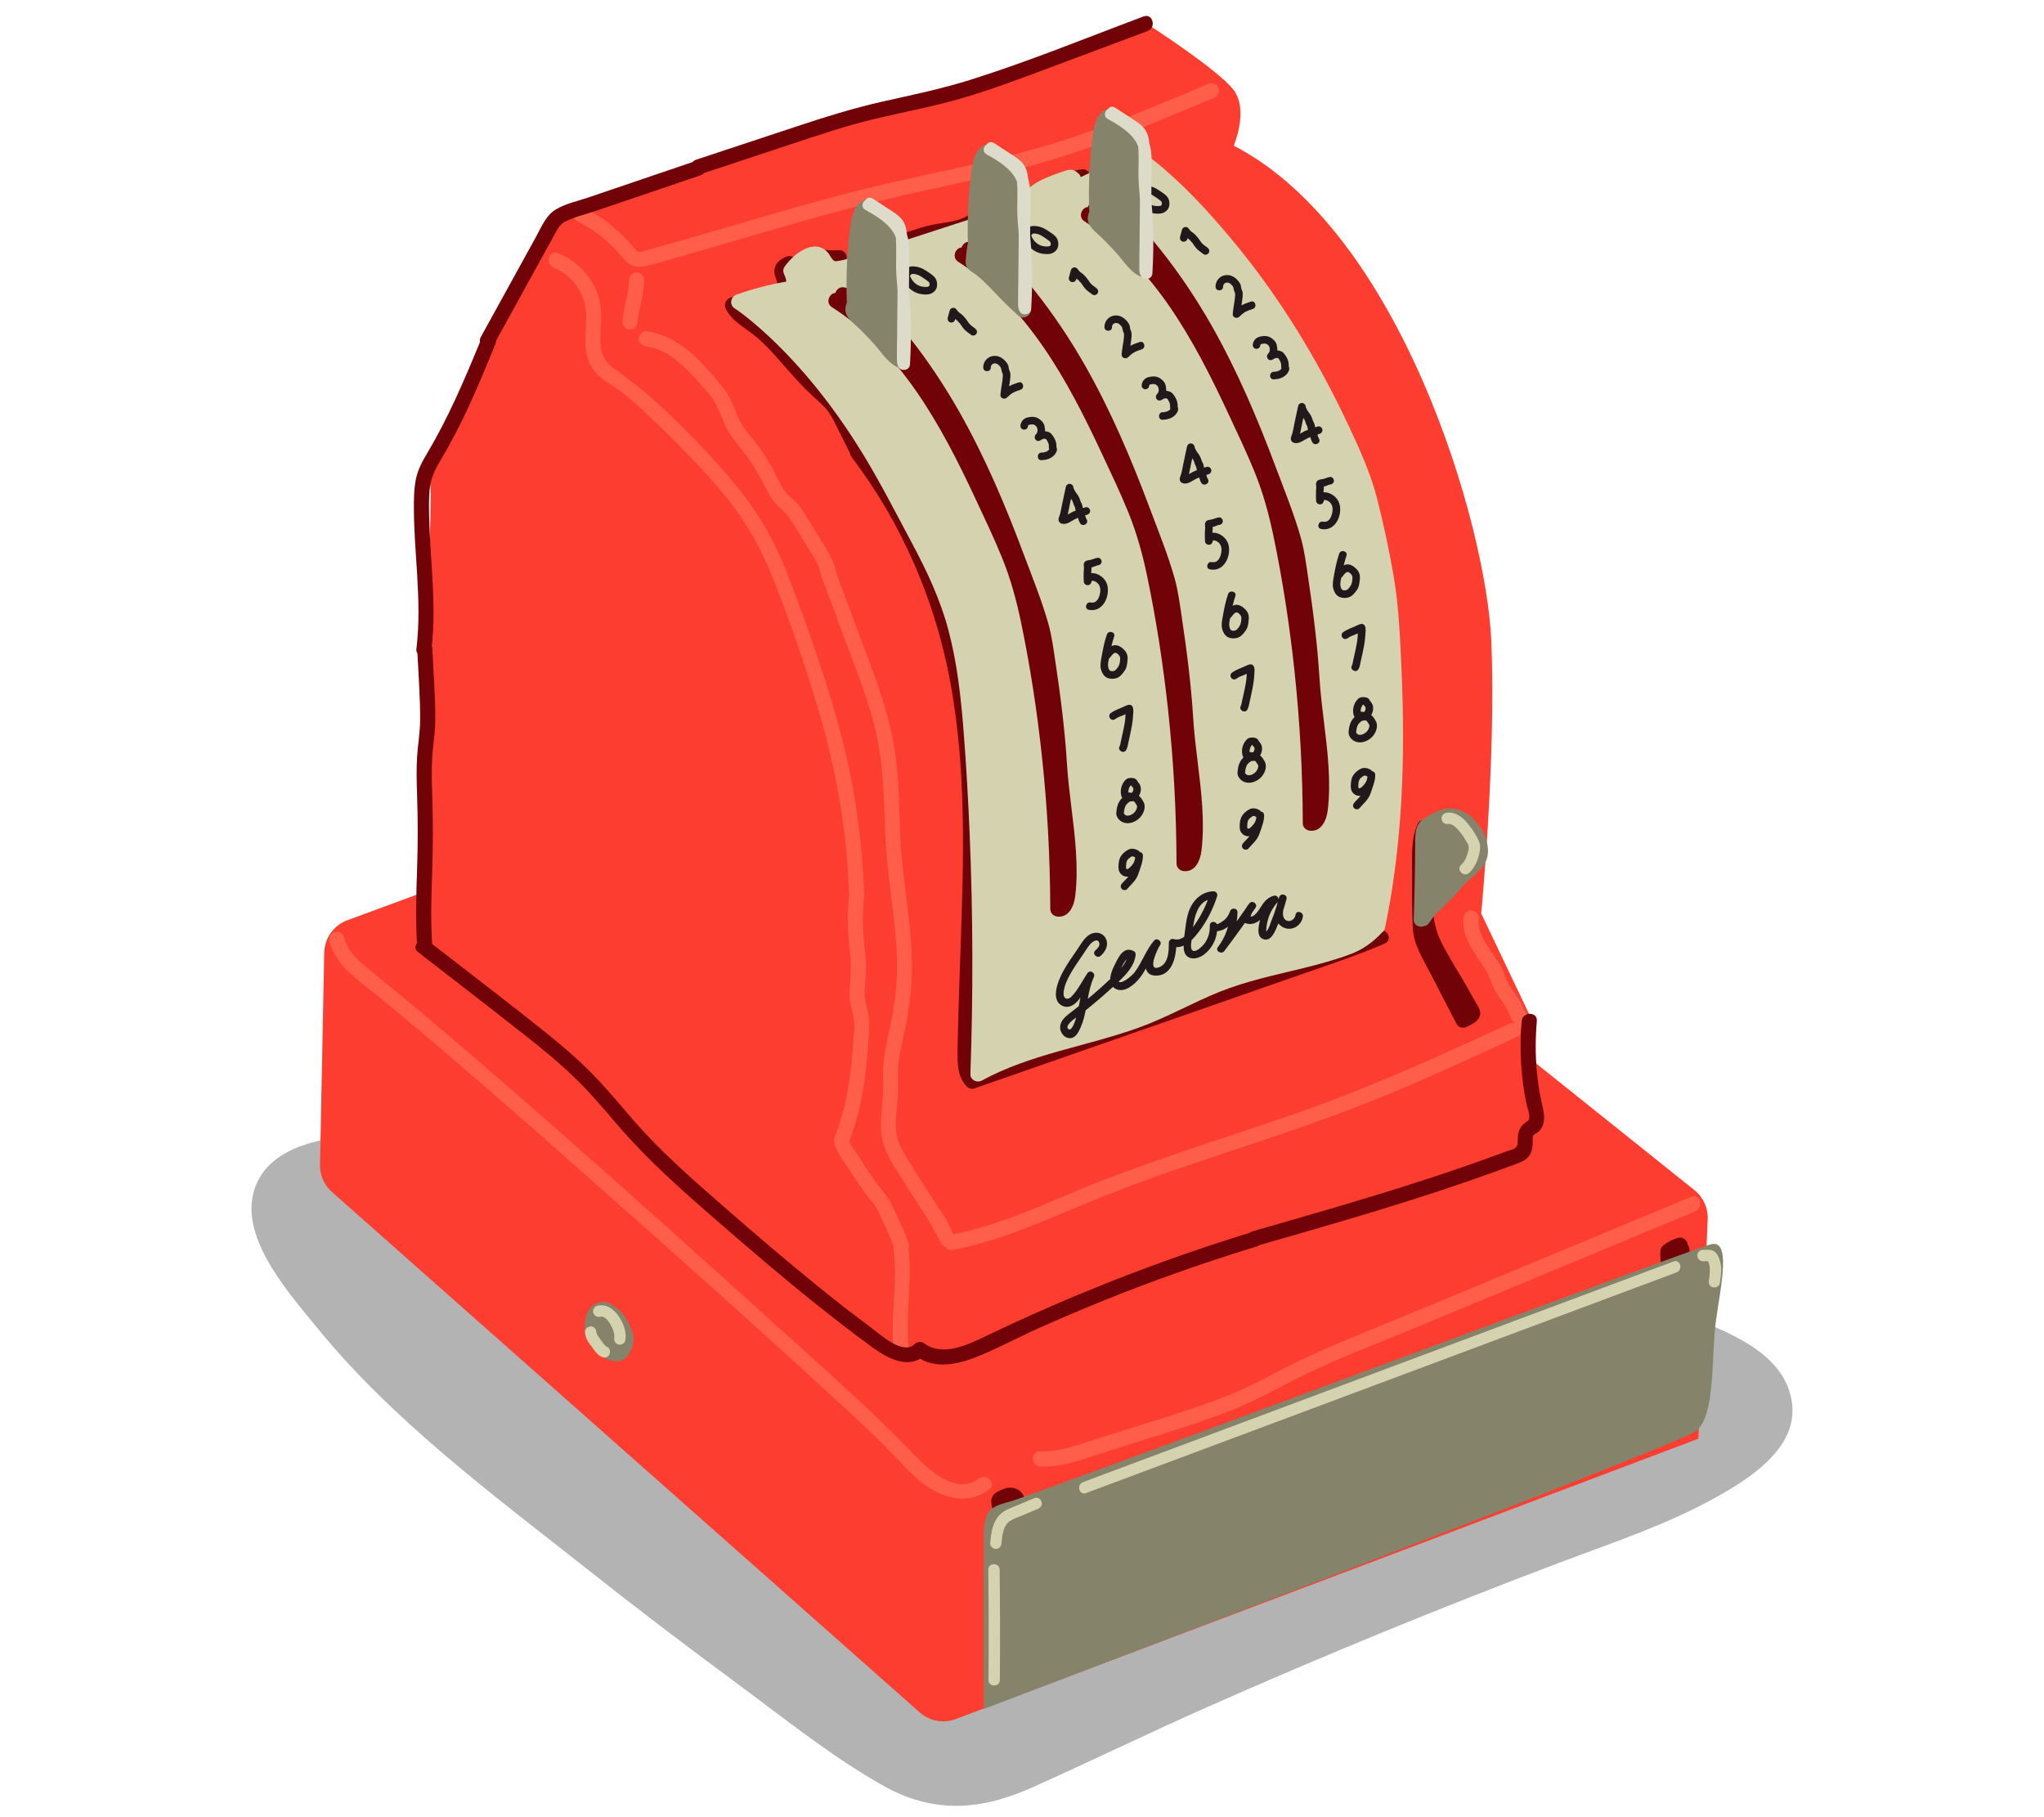<?xml version="1.0" encoding="UTF-8"?>
<svg id="objekt-kasse-18" xmlns="http://www.w3.org/2000/svg" viewBox="0 0 450 400">
  <defs>
    <style>
      .cls-1 {
        fill: #22181b;
      }

      .cls-2 {
        fill: #fe5e4a;
      }

      .cls-3 {
        opacity: .3;
      }

      .cls-4 {
        fill: #fd3d30;
      }

      .cls-5 {
        fill: #85846b;
      }

      .cls-6 {
        fill: #dddbca;
      }

      .cls-7 {
        fill: #710308;
      }

      .cls-8 {
        fill: #d5d2b0;
      }
    </style>
  </defs>
  <g id="kasse">
    <path class="cls-3" d="M393.866,305.995c-3.453-10.205-17.133-13.953-25.806-17.906-13.313-6.068-26.567-12.264-39.76-18.591-23.915-11.469-47.788-24.281-73.789-30.382-58.725-13.78-116.557,12.133-175.323,11.29-.736-.33-1.623-.477-2.671-.361-8.475.939-19.017,3.627-20.908,13.375-1.977,10.196,8.449,21.784,14.369,29.041,16.551,20.291,38.545,36.545,58.975,52.688,10.642,8.409,21.42,16.647,32.338,24.695,10.676,7.87,21.365,16.526,32.909,23.091,11.141,6.336,21.534,5.658,32.984.545,12.919-5.769,25.642-11.974,38.581-17.708,25.742-11.407,51.808-22.075,78.151-32.017,11.334-4.278,23.001-8.134,33.629-14.033,8.536-4.737,20.206-12.242,16.321-23.726Z"/>
    <path class="cls-4" d="M252.716,5.387L122.635,46.524s-18.901,35.578-24.46,47.808c-5.559,12.23-3.335,8.894-3.335,14.453s-2.224,87.833-2.224,87.833l-16.149,5.95c-3.001,1.106-5.018,3.937-5.082,7.135l-.934,46.697c-.046,2.278.912,4.462,2.618,5.972l129.442,114.588c2.158,1.91,5.197,2.469,7.893,1.451l163.498-61.718,2.056-48.319c.105-2.474-.975-4.85-2.909-6.397l-35.837-28.67v-8.894l-11.118-23.348s3.335-34.466,2.224-60.037-20.012-90.056-56.702-108.957c0,0,3.335-7.783,0-12.23s-18.901-14.453-18.901-14.453Z"/>
    <g>
      <path class="cls-7" d="M303.203,204.798c-5.53,2.402-11.289,4.263-16.977,6.248-5.836,2.036-11.672,4.072-17.508,6.108-11.759,4.102-23.518,8.204-35.277,12.306-6.262,2.185-12.524,4.369-18.786,6.554-.694-1.374-.512-3.2-.494-4.667.031-2.444.083-4.887.147-7.33.127-4.816.304-9.63.474-14.445.344-9.706.666-19.419.498-29.132-.327-18.828-2.657-37.778-9.906-55.293-3.87-9.351-8.893-18.164-15.015-26.224-1.282-1.687-4.18-.027-2.88,1.683,11.192,14.735,18.522,31.849,21.824,50.035,3.478,19.157,2.855,38.776,2.172,58.142-.194,5.514-.401,11.028-.535,16.544-.064,2.62-.176,5.254-.124,7.875.044,2.202.446,4.345,2.031,5.974.392.403,1.077.619,1.623.429,23.779-8.295,47.558-16.591,71.338-24.886,6.398-2.232,12.86-4.337,19.081-7.04,1.964-.853.267-3.728-1.683-2.88Z"/>
      <path class="cls-7" d="M190.276,98.61c-.943-1.879-1.885-3.759-2.828-5.638-.801-1.596-1.545-3.222-2.654-4.634-1.128-1.437-2.528-2.592-3.861-3.828-1.292-1.198-2.501-2.48-3.678-3.79-2.352-2.617-4.58-5.355-7.135-7.783-1.254-1.191-2.59-2.285-4-3.287-1.361-.968-2.732-1.849-3.47-3.403-.921-1.938-3.797-.247-2.88,1.683,1.424,2.998,4.776,4.464,7.154,6.59,2.682,2.399,4.979,5.183,7.36,7.87,1.168,1.319,2.359,2.62,3.625,3.846,1.252,1.212,2.628,2.302,3.801,3.594,1.268,1.397,2.021,3.155,2.858,4.824.943,1.879,1.885,3.759,2.828,5.638.963,1.919,3.841.232,2.88-1.683h0Z"/>
      <path class="cls-7" d="M174.317,61.694c-.03-.457-.118-.881-.277-1.307-.11-.296-.229-.589-.278-.902l.06.443c-.016-.131-.019-.257-.005-.389l-.06.443c.018-.119.049-.229.095-.34l-.168.398c.048-.104.106-.199.175-.291l-.261.338c.105-.131.225-.244.358-.347l-.338.261c.239-.178.502-.315.775-.432l-.398.168c.08-.033.16-.065.24-.095.416-.157.765-.37.997-.766.209-.357.298-.884.168-1.285-.131-.404-.381-.793-.766-.997-.376-.199-.871-.324-1.285-.168-.471.178-.961.368-1.373.664-.247.178-.507.365-.706.6-.309.364-.487.664-.654,1.11-.228.611-.172,1.342.019,1.954.127.406.318.789.388,1.212l-.06-.443c.008.057.013.113.017.17.03.445.166.857.488,1.179.289.289.764.507,1.179.488.431-.019.879-.161,1.179-.488.288-.314.518-.739.488-1.179h0Z"/>
      <path class="cls-7" d="M181.862,58.378c.963.093,1.932.095,2.896.006.23.009.444-.039.643-.144.207-.067.386-.182.537-.345.289-.289.507-.764.488-1.179-.019-.431-.161-.879-.488-1.179-.309-.283-.745-.529-1.179-.488-.964.089-1.933.087-2.896-.006-.401-.039-.905.214-1.179.488-.289.289-.507.764-.488,1.179.019.431.161.879.488,1.179l.338.261c.26.151.541.227.842.228h0Z"/>
      <path class="cls-7" d="M226.895,45.991c.061-.399.094-.748.066-1.144-.017-.243-.038-.486-.006-.728l-.06.443c.015-.097.039-.19.075-.282l-.168.398c.035-.079.076-.15.128-.219l-.261.338c.049-.061.102-.114.163-.163l-.338.261c.088-.067.183-.12.285-.164l-.398.168c.194-.079.398-.121.605-.149l-.443.06c.115-.015.231-.025.347-.034.23.009.444-.039.643-.144.207-.067.386-.182.537-.345.289-.289.507-.764.488-1.179-.019-.431-.161-.879-.488-1.179-.312-.286-.741-.521-1.179-.488-.288.022-.575.06-.86.103-.144.021-.286.051-.424.097-.194.065-.386.149-.571.237-.06.028-.117.061-.172.098-.368.254-.605.482-.853.855-.113.17-.184.375-.256.563-.029.074-.052.149-.066.228-.053.286-.094.582-.084.874.011.339.065.676.021,1.014l.06-.443-.006.038c-.07.222-.079.443-.03.665.01.222.076.429.198.62.202.346.599.676.997.766.427.097.906.076,1.285-.168l.338-.261c.207-.208.35-.453.429-.736h0Z"/>
      <path class="cls-7" d="M237.29,40.865c.413-.149.839-.254,1.274-.314l-.443.06c.085-.011.17-.021.256-.029.23.009.444-.039.643-.144.207-.067.386-.182.537-.345.163-.151.278-.33.345-.537.104-.199.152-.413.144-.643l-.06-.443c-.079-.283-.222-.528-.429-.736l-.338-.261c-.26-.151-.541-.227-.842-.228-.672.063-1.337.172-1.973.402-.217.052-.406.151-.567.299-.182.118-.325.274-.43.468-.122.191-.188.398-.198.62-.05.222-.04.443.03.665l.168.398c.148.251.348.45.598.598l.398.168c.296.079.591.079.887,0h0Z"/>
      <path class="cls-7" d="M198.948,54.51c1.641-.192,3.141-.699,4.709-1.192,1.459-.458,2.952-.715,4.459-.959,2.944-.476,5.797-1.145,8.121-3.13.685-.585.602-1.757,0-2.358-.679-.679-1.671-.587-2.358,0-1.895,1.618-4.585,1.938-6.952,2.32-1.405.227-2.795.482-4.155.91-1.25.393-2.512.919-3.822,1.072-.894.105-1.668.691-1.668,1.668,0,.82.767,1.773,1.668,1.668h0Z"/>
    </g>
    <path class="cls-8" d="M308.573,148.025c-.314-7.116-.562-14.317-1.778-21.348-.974-5.631-2.185-11.234-3.582-16.775-1.41-5.593-3.766-10.769-6.207-15.988-3.446-7.368-7.293-14.551-11.59-21.459-4.275-6.873-9.002-13.47-14.188-19.686-5.075-6.083-10.61-12.133-16.793-17.116-1.179-.95-2.54-1.785-4.107-1.704-1.208.062-2.407.501-3.523.931-2.572.992-5.035,2.237-7.505,3.454-.395.194-.79.385-1.188.573-.054.026-.129.037-.202.049-.134-.764-1.356-1.518-1.942-1.581-.904-.098-1.899.385-2.742.667-.91.304-1.809.636-2.694,1.007-1.211.507-2.383,1.068-3.414,1.89-.43.343-.866.696-1.025,1.25-.158.549-.055,1.273.068,1.963-10.505,3.414-21.009,6.829-31.514,10.243-2.723.885-5.438,1.895-8.206,2.63-.64.17-2.398.602-2.722.434-.618-.321-1.062-1.425-1.526-1.928-3.026-3.281-7.682.542-9.524,3.266-.344.508-.259,1.169,0,1.683.253.503.387.996.443,1.503-3.726.65-7.383,1.596-10.949,2.869-1.354.484-1.653,2.245-.398,3.048.225.144.444.298.663.452.26.183.517.37.773.559.155.115.309.231.464.347.395.298.086.061.409.315,2.283,1.799,4.456,3.736,6.541,5.761,7.63,7.412,14.11,15.959,19.625,25.038,3.724,6.13,6.981,12.553,10.369,18.873,3.363,6.273,6.398,12.651,8.217,19.558,1.888,7.164,2.718,14.542,3.298,21.911.609,7.733,1.046,15.482,1.367,23.232.725,17.48.767,34.985.147,52.469-.046,1.304,1.44,2.024,2.509,1.44,10.762-5.875,23.095-7.52,34.523-11.636,6.149-2.215,11.816-5.483,17.868-7.915,5.983-2.404,12.314-3.699,18.553-5.241,3.49-.863,6.966-1.808,10.334-3.075,2.618-.986,4.928-2.657,6.822-4.715.315-.189.565-.506.666-.988,3.86-18.447,4.489-37.48,3.661-56.262ZM237.696,39.021c-.032.011-.075.014-.098.031.036-.027.068-.033.098-.031Z"/>
    <path class="cls-1" d="M285.233,201.338c-.255,1.67-2.543,2.038-2.772.046-.038-.33-.007-.691.058-1.059.257-.793.498-1.591.71-2.4.273-1.045-1.274-1.458-1.608-.443-.051.155-.103.316-.156.48-.014-.494-.426-.944-1.02-.789-1.045.274-1.767.909-2.404,1.763-.576.772-1.518,2.805-2.732,2.848.078-.311.197-.602.342-.881.256-.37.521-.733.775-1.105.532-.78-.676-1.712-1.31-1.01-.322.357-.573.73-.794,1.115-.674.977-1.356,1.948-2.044,2.914.096-.661.156-1.33.162-2.009.008-.968-1.346-1.095-1.638-.222-.241.72-.623,1.348-1.189,1.86-.212.192-1.214.953-1.694.974-.313-.621-1.375-.726-1.549.106-.018.086-.005.147-.012.224l-.018-.002c.078,1.685-.468,3.313-1.675,4.522-.507.508-1.945,1.757-2.369.584-.191-.527-.051-1.299.045-1.935.586-.555,1.11-1.189,1.568-1.789,1.814-2.372,3.154-5.041,4.062-7.881.163-.512-.278-1.066-.804-1.056-2.489.051-4.395,1.803-5.298,4.038-.524,1.295-.732,2.672-.901,4.05-.077.621-.172,1.267-.25,1.917-.713.514-1.5.776-2.332.505-.521-.17-1.054.283-1.056.804-.006,1.886-.059,4.647-2.198,5.429-2.661.973-.308-4.091.277-4.907.549-.765-.692-1.726-1.309-1.01-1.823,2.114-2.643,4.809-4.312,7.016-.412.545-2.752,2.716-3.506,2.032,1.698-1.604,3.382-3.376,3.728-5.755.052-.357-.031-.757-.383-.942-2.376-1.248-3.503,1.587-4.346,3.27-.399.797-.827,1.878-.854,2.867-1.233,1.164-2.489,2.305-3.778,3.407-.385.329-.781.644-1.171.967.296-1.633.638-3.253,1.335-4.774.443-.967-.838-1.75-1.44-.842-1.096,1.654-2.101,3.706-3.495,5.122-.522.53-1.309.714-1.636-.058-.151-.357-.086-.961-.028-1.327.16-1.012.593-1.999,1.052-2.906.88-1.738,2.042-3.337,3.133-4.946.514-.758.996-1.574,1.586-2.276.438-.52,1.673-1.478,2.02-.33.21.692-.404,1.258-.865,1.672-.8.719.383,1.895,1.179,1.179,1.002-.9,1.75-2.197,1.246-3.565-.457-1.241-1.739-1.769-2.978-1.407-1.597.468-2.473,2.185-3.344,3.465-1.1,1.618-2.26,3.224-3.195,4.946-1.013,1.867-3,6.408-.013,7.629,1.28.523,2.477-.248,3.297-1.206.188-.22.358-.459.535-.691-.119.634-.234,1.27-.357,1.907-.602.474-1.204.949-1.814,1.414-1.043.794-2.253,1.745-2.306,3.178-.042,1.117.805,2.356,1.982,2.456,1.423.121,2.097-1.356,2.571-2.448.514-1.185.821-2.427,1.071-3.685,2.066-1.644,4.075-3.359,6.009-5.155.198.202.447.38.769.518,1.926.821,4.091-1.157,5.176-2.536.502-.639.921-1.329,1.314-2.035.21.898.816,1.538,2.085,1.575,3.396.099,4.408-3.461,4.594-6.266.577.016,1.123-.11,1.635-.342.002.22-.006.441.012.657.217,2.617,2.73,2.609,4.466,1.309,1.651-1.236,2.652-3.126,2.88-5.139.433-.034.872-.141,1.207-.287.433-.188.822-.432,1.182-.708-.43,1.616-1.177,3.129-2.225,4.508-.649.855.799,1.686,1.44.842,1.54-2.027,3.033-4.088,4.505-6.165,1.218.494,2.342.181,3.346-.673-.007.031-.02.06-.027.091-.262,1.175-.82,3.42.587,4.08,1.613.757,2.512-1.156,3.019-2.305.161-.363.309-.731.458-1.098.245.324.567.611.999.843,1.871,1.003,4.083-.301,4.391-2.318.16-1.05-1.446-1.503-1.608-.443ZM235.078,226.345c-.396-.606.824-1.637,1.85-2.386-.062.211-.118.423-.19.631-.07.203-.931,2.871-1.66,1.755ZM248.055,211.116c-.294.726-.721,1.376-1.227,1.979.368-.778.813-1.55,1.227-1.979ZM265.908,198.094c-.617,1.631-1.39,3.191-2.349,4.66-.251.384-.556.864-.908,1.357.33-2.469,1.061-5.22,3.257-6.017ZM279.867,202.778c-.197.476-.512,1.653-.92,2.018-.202.415-.257.353-.165-.186.016-.382.056-.762.122-1.139.077-.449.189-.896.326-1.33.42-1.331,1.117-2.52,2.026-3.574.02-.023.029-.05.046-.074-.102.345-.197.702-.276,1.063-.188.605-.388,1.207-.607,1.803-.175.476-.359.95-.552,1.419Z"/>
    <g>
      <path class="cls-1" d="M203.918,59.615c-.686-.459-1.44-.803-2.261-.925-.787-.116-1.692-.098-2.221.543-.514.365-.797.954-.724,1.626.073.669.412,1.297.811,1.829.771,1.027,1.877,1.82,3.163,2.033.703.117,1.493.19,2.178-.056.755-.272,1.314-.866,1.419-1.675.104-.802-.1-1.59-.697-2.157-.49-.467-1.107-.843-1.669-1.219ZM204.625,62.833c-.006.015-.018.057-.025.069.005-.009.068-.077,0,.005-.007.008-.074.07-.089.088-.011.004-.075.045-.088.053-.022.013-.024.016-.029.02-.007.002-.004,0-.015.005-.046.018-.094.029-.142.043-.096.029-.126.031-.24.037-.243.013-.488-.002-.729-.024-.761-.072-1.427-.404-1.963-.92-.349-.337-.517-.562-.749-.995-.087-.163-.18-.38-.191-.5-.001-.011.002-.06.003-.098,0,0,.002-.003.002-.005.135-.068.256-.159.334-.295.011-.005.018-.01.036-.014-.005.001-.017.002-.028.002.001-.002,0-.002.002-.004.021-.001.044-.003.092-.005.211-.01.43.006.622.041.468.084.888.253,1.294.497.445.267.863.578,1.287.876.269.189.583.377.622.664.023.17.016.348-.008.463Z"/>
      <path class="cls-1" d="M214.679,72.302c-.449-.342-.78-.549-1.142-.911-.05-.05-.099-.103-.145-.157-.008-.009-.059-.073-.062-.074-.016-.024-.082-.116-.09-.127-.032-.046-.064-.093-.096-.14-.176-.259-.352-.514-.548-.758-.337-.421-.718-.837-1.158-1.151-.09-.064-.186-.122-.276-.187-.009-.008-.022-.018-.038-.034-.047-.045-.094-.089-.14-.135-.08-.083-.154-.17-.226-.259-.007-.008-.01-.013-.018-.023-.047-.063-.093-.126-.139-.189-.203-.278-.473-.446-.831-.398-.322.043-.607.276-.693.597-.142.53-.283,1.059-.425,1.589-.113.421.141.925.582,1.026.438.1.905-.132,1.026-.582.015-.057.03-.114.046-.171.021.015.034.035.055.049.055.038.112.075.169.112.017.012.019.013.024.016.011.009.021.018.031.027.099.094.196.19.291.289.165.171.398.423.502.554-.036-.045.054.073.062.086.041.057.081.116.122.174.08.117.157.235.238.351.178.254.366.509.589.726.438.425.963.772,1.448,1.142.349.265.948.066,1.141-.299.233-.44.073-.858-.299-1.141Z"/>
      <path class="cls-1" d="M224.23,84.184c-.697.232-1.403.47-2.049.826-.005.003-.009.007-.014.01.099-.623.2-1.245.253-1.874.023-.27.046-.545.027-.816-.027-.384-.165-.625-.291-.974-.07-.195-.069-.413-.107-.615-.059-.316-.19-.598-.382-.854-.742-.992-1.781-1.723-3.075-1.523-1.248.193-2.146,1.277-2.131,2.535.013,1.072,1.681,1.075,1.668,0-.008-.655.591-1.054,1.212-.86.341.107.572.34.802.603.282.324.28.548.362.967.068.351.286.612.281.971-.005.456-.061.916-.126,1.367-.145.997-.335,1.988-.41,2.994-.055.749.934,1.063,1.423.59.421-.407.833-.796,1.35-1.08.522-.288,1.087-.471,1.65-.658,1.014-.337.579-1.948-.443-1.608Z"/>
      <path class="cls-1" d="M232.58,98.435c.003-.017.006-.041.008-.076.015-.277-.027-.573-.074-.844-.086-.493-.309-.951-.581-1.368-.279-.426-.557-.842-1.043-1.043-.272-.112-.551-.164-.83-.173.007-.151.019-.3,0-.463-.048-.432-.113-.88-.324-1.267-.217-.396-.576-.707-.936-.968-.761-.551-1.603-.553-2.49-.364-.894.191-1.448.768-1.634,1.656-.092.44.129.901.582,1.026.414.114.933-.14,1.026-.582.016-.078.034-.301.086-.361.088-.102.322-.118.44-.142.432-.087.752-.097,1.114.183.337.26.437.509.482.931.049.466-.07.731-.373,1.07-.3.336-.331.848,0,1.179.35.35.824.279,1.179,0,.229-.18.779-.358,1.045-.181.178.118.346.505.444.684.116.212.182.439.206.68.029.293-.022.596.061.883.004.012.006.015.01.026-.015.023-.027.048-.042.07-.053.069-.127.139-.194.194-.407.334-.945.422-1.456.44-1.07.037-1.075,1.705,0,1.668.991-.034,2.003-.291,2.724-1.012.357-.357.695-.862.686-1.386-.002-.144-.041-.291-.097-.422-.008-.019-.013-.028-.019-.039Z"/>
      <path class="cls-1" d="M239.236,114.336c-.171-.274-.262-.581-.341-.893.164-.054.329-.108.493-.162.428-.141.706-.576.582-1.026-.115-.419-.596-.724-1.026-.582-.177.058-.358.115-.537.171-.013-.051-.033-.099-.042-.152-.062-.367-.12-.688-.322-1.012-.17-.273-.221-.592-.345-.889-.145-.347-.306-.693-.537-.992-.349-.452-.792-1.065-.888-1.705-.026-.173-.138-.304-.275-.408-.01-.009-.021-.017-.031-.025-.065-.044-.13-.078-.205-.105-.025-.01-.044-.029-.071-.036-.017-.005-.036,0-.054-.003-.078-.017-.152-.018-.229-.014-.02.002-.039,0-.058.003-.034.004-.071-.003-.103.006-.064.017-.108.053-.161.081-.015.008-.03.014-.044.022-.066.04-.123.087-.171.141-.037.037-.068.076-.096.12-.015.025-.026.051-.038.078-.024.049-.059.092-.072.147-.28,1.242-.547,2.487-.8,3.734-.119.59-.227,1.183-.352,1.773-.063.297-.143.585-.243.872-.097.275-.22.561-.226.858-.016.851.837,1.086,1.528.959.577-.106,1.093-.453,1.594-.739.382-.218.762-.413,1.164-.576.11.413.23.821.464,1.195.568.908,2.011.072,1.44-.842ZM234.22,113.671c-.128.032-.126-.052,0,0h0ZM235.077,113.261l-.013.007c.027-.115.061-.228.085-.344.121-.594.233-1.189.353-1.783.092-.453.195-.903.291-1.355.143.193.276.389.371.626.137.342.191.698.383,1.021.153.256.166.464.221.76.013.07.041.135.06.203-.201.078-.409.141-.603.232-.395.185-.769.417-1.148.633Z"/>
      <path class="cls-1" d="M243.811,128.943c-.247-1.181-1.167-2.14-2.272-2.57-.397-.155-.863-.254-1.3-.205.001-.031,0-.062,0-.093.012-.278.046-.554.062-.832.007-.118.005-.236,0-.354.007-.001.013-.001.02-.002.15-.026.293-.063.437-.113.304-.105.612-.294.935-.329.448-.048.834-.349.834-.834,0-.414-.383-.882-.834-.834-.6.064-1.088.369-1.668.474-.58.105-1.163.092-1.387.77-.099.298-.025.522-.001.821.028.346-.033.696-.054,1.04-.045.705-.011,1.413.022,2.118.043.929,1.364,1.145,1.638.222.04-.134.088-.301.197-.399.046.001.092.002.137.007.297.076.542.143.8.319.514.351.814.889.855,1.507.078,1.177-.497,3.296-2.094,2.964-1.047-.218-1.495,1.389-.443,1.608,2.996.623,4.646-2.746,4.117-5.284Z"/>
      <path class="cls-1" d="M246.086,149.152c.647-.316,1.094-.922,1.499-1.496.516-.733.57-1.555.653-2.423.086-.895-.154-1.609-.8-2.248-.648-.641-1.5-1.169-2.441-.88-.11.034-.206.098-.309.148.168-.721.36-1.436.603-2.138.352-1.016-1.258-1.453-1.608-.443-.561,1.62-.88,3.315-1.181,5-.147.82-.33,1.722-.146,2.551.156.701.547,1.491,1.185,1.861.73.422,1.798.434,2.547.069ZM243.963,146.779c-.091-.576.049-1.217.167-1.799.093-.067.178-.147.251-.242.223-.291.796-1.136,1.248-1.038.415.09.963.689.975,1.101.018.679-.066,1.453-.459,2.014-.29.414-.621.908-1.17.924-.23.007-.546-.013-.699-.194-.156-.185-.276-.535-.313-.766Z"/>
      <path class="cls-1" d="M247.798,157.216s0,.011-.001.015c-.012.34-.036.68-.069,1.019-.068.697-.195,1.386-.336,2.072-.144.701-.301,1.4-.455,2.099-.071.324-.142.647-.213.971-.061.278-.087.623-.233.87-.546.927.895,1.767,1.44.842.309-.525.378-1.168.507-1.754.136-.62.273-1.239.407-1.859.281-1.294.526-2.596.602-3.92.033-.572.16-1.379-.065-1.919-.335-.804-1.139-.507-1.72-.217-1.071.534-2.257.846-3.201,1.602-.352.282-.294.885,0,1.179.347.347.827.283,1.179,0,.424-.34.975-.511,1.473-.707.23-.091.457-.191.682-.294Z"/>
      <path class="cls-1" d="M251.482,176.061c-.203-.314-.429-.626-.72-.863-.009-.007-.02-.012-.029-.019.042-.073.095-.143.13-.217.258-.537.365-1.091.269-1.682-.084-.515-.379-.894-.702-1.277-.039-.114-.096-.225-.184-.324-.341-.384-.891-.468-1.378-.441-.29.016-.577.07-.823.232-.253.167-.434.393-.611.635-.489.672-.742,1.575-.676,2.404.032.393.107.792.311,1.127-.032.031-.068.057-.1.089-.457.45-.762,1.019-.948,1.629-.08.261-.132.529-.172.798-.05.339-.114.696-.083,1.04.068.739.655,1.426,1.313,1.746,1.196.581,2.584.143,3.556-.66.886-.732,1.559-2.047,1.319-3.212-.075-.364-.273-.697-.472-1.006ZM249.142,172.911s.001,0,.001,0c-.02-.002-.02-.003-.001,0ZM248.857,172.911s-.008.003-.012.005c.011-.004.011-.003.018-.005.01,0,.012,0,.022-.002-.018.009-.064.022-.079.002.002.003.027.002.051,0ZM248.426,174.056c.001-.02.004-.041.006-.061.026-.13.054-.259.094-.386.018-.056.039-.111.059-.167.013-.029.027-.058.039-.082.038-.076.08-.151.125-.223.028-.044.093-.115.115-.168.018-.02.037-.041.054-.062.003,0,.013-.001.014-.001.043-.001.087,0,.13,0,.034.062.063.126.111.183.049.057.098.115.147.172.023.027.046.055.07.082.02.033.059.097.074.123.01.032.021.064.03.097.004.017.008.034.011.051.002.055.006.11.004.166,0,.016-.002.032-.003.048-.016.067-.029.133-.05.2-.009.027-.018.054-.027.082-.011.034-.015.047-.016.053-.02.034-.044.067-.056.088-.033.059-.067.117-.104.173-.021.032-.043.062-.064.093.008-.01.016-.02.024-.027-.01.009-.017.021-.026.031h-.001s0,0,0-.001l.002-.002s-.002.002-.003.003c-.194-.035-.391-.061-.592-.08-.059-.006-.114.018-.171.029,0-.005,0-.009-.001-.014-.004-.057-.005-.114-.005-.17,0-.076.003-.152.009-.227ZM247.42,179.053s0,.006,0,.009c-.073-.127-.005-.026,0-.009ZM247.423,179.083c.002.032,0,.051,0,0h0ZM247.423,179.066s0,0,0-.001c0,.002.002.006.012.024-.007-.012-.007-.013-.013-.023ZM247.871,179.477c-.073-.022-.033-.013,0,0h0ZM248.109,179.535c.054.002.034.002,0,0h0ZM248.461,179.532c.036-.003.067-.004,0,0h0ZM250.307,177.769c-.027.117-.063.23-.101.343,0,.003-.004.012-.008.022-.011.025-.029.064-.034.075-.037.075-.076.149-.119.221-.037.063-.079.123-.12.183.011-.015-.017.03-.034.053l-.002.004s.001-.002.002-.003c-.001.001-.002.004-.003.005-.039.045-.078.091-.118.135-.065.07-.133.137-.204.201-.023.021-.086.071-.112.092-.158.11-.321.199-.49.291,0,0,0,0,0,0-.033.011-.065.024-.098.036-.09.031-.182.057-.275.078-.047.011-.094.02-.142.028-.011,0-.015.001-.031.002-.106.005-.21.002-.315,0-.012-.001-.026-.002-.033-.004-.053-.013-.105-.026-.157-.041-.016-.004-.02-.006-.03-.009-.048-.024-.094-.052-.14-.081-.007-.004-.029-.023-.046-.037-.039-.034-.076-.071-.112-.107-.03-.031-.059-.062-.088-.094-.017-.019-.063-.088-.071-.097,0-.012,0-.016,0-.034.004-.11.012-.22.023-.33.004-.041.009-.081.014-.122.001-.012,0-.008.001-.014,0-.005,0-.001.001-.007.018-.122.039-.243.065-.363.049-.228.112-.456.2-.673.017-.029.081-.163.096-.19.026-.046.053-.093.083-.137.003-.005.074-.098.086-.118.144-.165.357-.358.481-.452.033-.025.179-.128.261-.177.02-.012.042-.022.063-.034.201.002.407-.005.6-.054.026-.007.048-.022.074-.03.037.021.075.043.113.062.008.004.04.026.058.038.035.029.07.061.101.091.049.049.162.179.163.18.092.122.248.39.359.574.005.009.027.054.035.069.009.029.018.057.027.086.004.015.005.012.008.019,0,.005,0,.002,0,.01.003.057,0,.113-.002.169,0,.014,0,.011,0,.018-.001.006-.001.003-.003.013-.007.037-.014.075-.023.112Z"/>
      <path class="cls-1" d="M249.89,178.665s0,0,0,0c.011-.018.023-.035.034-.053-.004.006-.014.021-.035.053Z"/>
      <path class="cls-1" d="M250.889,187.528c-.065-.12-.156-.233-.307-.317-.653-.367-1.43-.538-2.129-.21-.597.28-1.198.793-1.588,1.324-.398.543-.544,1.192-.599,1.852-.055.658-.082,1.4.314,1.963.407.578,1.071.91,1.78.825.021-.003.039-.012.06-.015-.439.553-.998,1.03-1.444,1.559-.29.344-.338.842,0,1.179.298.298.888.346,1.179,0,.852-1.011,1.88-1.805,2.367-3.077.256-.668.476-1.357.699-2.038.238-.73.419-1.485.395-2.258-.015-.49-.357-.745-.727-.788ZM248.133,191.318c-.008,0-.125-.047-.143-.066-.153-.159-.08-.644-.067-.896.017-.32.061-.653.215-.937.171-.315.492-.551.78-.755.31-.22.479-.206.824-.013.06.034.117.038.175.057-.063.626-.226,1.173-.666,1.69-.23.271-.49.576-.784.777-.098.067-.215.142-.333.144Z"/>
      <path class="cls-1" d="M230.601,50.721c-.686-.459-1.44-.803-2.261-.925-.787-.116-1.692-.098-2.221.543-.514.365-.797.954-.724,1.626.073.669.412,1.297.811,1.829.771,1.027,1.877,1.82,3.163,2.033.703.117,1.493.19,2.178-.056.755-.272,1.314-.866,1.419-1.675.104-.802-.1-1.59-.697-2.157-.49-.467-1.107-.843-1.669-1.219ZM231.308,53.938c-.006.015-.018.057-.025.069.005-.009.068-.077,0,.005-.007.008-.074.07-.089.088-.011.004-.075.045-.088.053-.022.013-.024.016-.029.02-.007.002-.004,0-.015.005-.046.018-.094.029-.142.043-.096.029-.126.031-.24.037-.243.013-.488-.002-.729-.024-.761-.072-1.427-.404-1.963-.92-.349-.337-.517-.562-.749-.995-.087-.163-.18-.38-.191-.5-.001-.011.002-.06.003-.098,0,0,.002-.003.002-.005.135-.068.256-.159.334-.295.011-.005.018-.01.036-.014-.005.001-.017.002-.028.002.001-.002,0-.002.002-.004.021-.001.044-.003.092-.005.211-.01.43.006.622.041.468.084.888.253,1.294.497.445.267.863.578,1.287.876.269.189.583.377.622.664.023.17.016.348-.008.463Z"/>
      <path class="cls-1" d="M235.918,62.075c.438.1.905-.132,1.026-.582.015-.057.03-.114.046-.171.021.015.034.035.055.049.055.038.112.075.169.112.017.012.019.013.024.016.011.009.021.018.031.027.099.094.196.19.291.289.165.171.398.423.502.554-.036-.045.054.073.062.086.041.057.081.116.122.174.08.117.157.235.238.351.178.254.366.509.589.726.438.425.963.772,1.448,1.142.349.265.948.066,1.141-.299.233-.44.073-.858-.299-1.141-.449-.342-.78-.549-1.142-.911-.05-.05-.099-.103-.145-.157-.008-.009-.059-.073-.062-.074-.016-.024-.082-.116-.09-.127-.032-.046-.064-.093-.096-.14-.176-.259-.352-.514-.548-.758-.337-.421-.718-.837-1.158-1.151-.09-.064-.186-.122-.276-.187-.009-.008-.022-.018-.038-.034-.047-.045-.094-.089-.14-.135-.08-.083-.154-.17-.226-.259-.007-.008-.01-.013-.018-.023-.047-.063-.093-.126-.139-.189-.203-.278-.473-.446-.831-.398-.322.043-.607.276-.693.597-.142.53-.283,1.059-.425,1.589-.113.421.141.925.582,1.026Z"/>
      <path class="cls-1" d="M244.813,72.003c-.008-.655.591-1.054,1.212-.86.341.107.572.34.802.603.282.324.28.548.362.967.068.351.286.612.281.971-.005.456-.061.916-.126,1.367-.145.997-.335,1.988-.41,2.994-.055.749.934,1.063,1.423.59.421-.407.833-.796,1.35-1.08.522-.288,1.087-.471,1.65-.658,1.014-.337.579-1.948-.443-1.608-.697.232-1.403.47-2.049.826-.005.003-.009.007-.014.01.099-.623.2-1.245.253-1.874.023-.27.046-.545.027-.816-.027-.384-.165-.625-.291-.974-.07-.195-.069-.413-.107-.615-.059-.316-.19-.598-.382-.854-.742-.992-1.781-1.723-3.075-1.523-1.248.193-2.146,1.277-2.131,2.535.013,1.072,1.681,1.075,1.668,0Z"/>
      <path class="cls-1" d="M259.263,89.541c.003-.017.006-.041.008-.076.015-.277-.027-.573-.074-.844-.086-.493-.309-.951-.581-1.368-.279-.426-.557-.842-1.043-1.043-.272-.112-.551-.164-.83-.173.007-.151.019-.3,0-.463-.048-.432-.113-.88-.324-1.267-.217-.396-.576-.707-.936-.968-.761-.551-1.603-.553-2.49-.364-.894.191-1.448.768-1.634,1.656-.092.44.129.901.582,1.026.414.114.933-.14,1.026-.582.016-.078.034-.301.086-.361.088-.102.322-.118.44-.142.432-.087.752-.097,1.114.183.337.26.437.509.482.931.049.466-.07.731-.373,1.07-.3.336-.331.848,0,1.179.35.35.824.279,1.179,0,.229-.18.779-.358,1.045-.181.178.118.346.505.444.684.116.212.182.439.206.68.029.293-.022.596.061.883.004.012.006.015.01.026-.015.023-.027.048-.042.07-.053.069-.127.139-.194.194-.407.334-.945.422-1.456.44-1.07.037-1.075,1.705,0,1.668.991-.034,2.003-.291,2.724-1.012.357-.357.695-.862.686-1.386-.002-.144-.041-.291-.097-.422-.008-.019-.013-.028-.019-.039Z"/>
      <path class="cls-1" d="M265.92,105.442c-.171-.274-.262-.581-.341-.893.164-.054.329-.108.493-.162.428-.141.706-.576.582-1.026-.115-.419-.596-.724-1.026-.582-.177.058-.358.115-.537.171-.013-.051-.033-.099-.042-.152-.062-.367-.12-.688-.322-1.012-.17-.273-.221-.592-.345-.889-.145-.347-.306-.693-.537-.992-.349-.452-.792-1.065-.888-1.705-.026-.173-.138-.304-.275-.408-.01-.009-.021-.017-.031-.025-.065-.044-.13-.078-.205-.105-.025-.01-.044-.029-.071-.036-.017-.005-.036,0-.054-.003-.078-.017-.152-.018-.229-.014-.02.002-.039,0-.058.003-.034.004-.071-.003-.103.006-.064.017-.108.053-.161.081-.015.008-.03.014-.044.022-.066.04-.123.087-.171.141-.037.037-.068.076-.096.12-.015.025-.026.051-.038.078-.024.049-.059.092-.072.147-.28,1.242-.547,2.487-.8,3.734-.119.59-.227,1.183-.352,1.773-.063.297-.143.585-.243.872-.097.275-.22.561-.226.858-.016.851.837,1.086,1.528.959.577-.106,1.093-.453,1.594-.739.382-.218.762-.413,1.164-.576.11.413.23.821.464,1.195.568.908,2.011.072,1.44-.842ZM260.903,104.776c-.128.032-.126-.052,0,0h0ZM261.761,104.366l-.013.007c.027-.115.061-.228.085-.344.121-.594.233-1.189.353-1.783.092-.453.195-.903.291-1.355.143.193.276.389.371.626.137.342.191.698.383,1.021.153.256.166.464.221.76.013.07.041.135.06.203-.201.078-.409.141-.603.232-.395.185-.769.417-1.148.633Z"/>
      <path class="cls-1" d="M270.494,120.048c-.247-1.181-1.167-2.14-2.272-2.57-.397-.155-.863-.254-1.3-.205.001-.031,0-.062,0-.093.012-.278.046-.554.062-.832.007-.118.005-.236,0-.354.007-.001.013-.001.02-.002.15-.026.293-.063.437-.113.304-.105.612-.294.935-.329.448-.048.834-.349.834-.834,0-.414-.383-.882-.834-.834-.6.064-1.088.369-1.668.474-.58.105-1.163.092-1.387.77-.099.298-.025.522-.001.821.028.346-.033.696-.054,1.04-.045.705-.011,1.413.022,2.118.043.929,1.364,1.145,1.638.222.04-.134.088-.301.197-.399.046.001.092.002.137.007.297.076.542.143.8.319.514.351.814.889.855,1.507.078,1.177-.497,3.296-2.094,2.964-1.047-.218-1.495,1.389-.443,1.608,2.996.623,4.646-2.746,4.117-5.284Z"/>
      <path class="cls-1" d="M272.769,140.258c.647-.316,1.094-.922,1.499-1.496.516-.733.57-1.555.653-2.423.086-.895-.154-1.609-.8-2.248-.648-.641-1.5-1.169-2.441-.88-.11.034-.206.098-.309.148.168-.721.36-1.436.603-2.138.352-1.016-1.258-1.453-1.608-.443-.561,1.62-.88,3.315-1.181,5-.147.82-.33,1.722-.146,2.551.156.701.547,1.491,1.185,1.861.73.422,1.798.434,2.547.069ZM270.646,137.885c-.091-.576.049-1.217.167-1.799.093-.067.178-.147.251-.242.223-.291.796-1.136,1.248-1.038.415.09.963.689.975,1.101.018.679-.066,1.453-.459,2.014-.29.414-.621.908-1.17.924-.23.007-.546-.013-.699-.194-.156-.185-.276-.535-.313-.766Z"/>
      <path class="cls-1" d="M274.481,148.321s0,.011-.001.015c-.012.34-.036.68-.069,1.019-.068.697-.195,1.386-.336,2.072-.144.701-.301,1.4-.455,2.099-.071.324-.142.647-.213.971-.061.278-.087.623-.233.87-.546.927.895,1.767,1.44.842.309-.525.378-1.168.507-1.754.136-.62.273-1.239.407-1.859.281-1.294.526-2.596.602-3.92.033-.572.16-1.379-.065-1.919-.335-.804-1.139-.507-1.72-.217-1.071.534-2.257.846-3.201,1.602-.352.282-.294.885,0,1.179.347.347.827.283,1.179,0,.424-.34.975-.511,1.473-.707.23-.091.457-.191.682-.294Z"/>
      <path class="cls-1" d="M276.573,169.771s0,0,0,0c.011-.018.023-.035.034-.053-.004.006-.014.021-.035.053Z"/>
      <path class="cls-1" d="M278.166,167.167c-.203-.314-.429-.626-.72-.863-.009-.007-.02-.012-.029-.019.042-.073.095-.143.13-.217.258-.537.365-1.091.269-1.682-.084-.515-.379-.894-.702-1.277-.039-.114-.096-.225-.184-.324-.341-.384-.891-.468-1.378-.441-.29.016-.577.07-.823.232-.253.167-.434.393-.611.635-.489.672-.742,1.575-.676,2.404.032.393.107.792.311,1.127-.032.031-.068.057-.1.089-.457.45-.762,1.019-.948,1.629-.08.261-.132.529-.172.798-.05.339-.114.696-.083,1.04.068.739.655,1.426,1.313,1.746,1.196.581,2.584.143,3.556-.66.886-.732,1.559-2.047,1.319-3.212-.075-.364-.273-.697-.472-1.006ZM275.825,164.016s.001,0,.001,0c-.02-.002-.02-.003-.001,0ZM275.54,164.017s-.008.003-.012.005c.011-.004.011-.003.018-.005.01,0,.012,0,.022-.002-.018.009-.064.022-.079.002.002.003.027.002.051,0ZM275.109,165.161c.001-.02.004-.041.006-.061.026-.13.054-.259.094-.386.018-.056.039-.111.059-.167.013-.029.027-.058.039-.082.038-.076.08-.151.125-.223.028-.044.093-.115.115-.168.018-.02.037-.041.054-.062.003,0,.013-.001.014-.001.043-.001.087,0,.13,0,.034.062.063.126.111.183.049.057.098.115.147.172.023.027.046.055.07.082.02.033.059.097.074.123.01.032.021.064.03.097.004.017.008.034.011.051.002.055.006.11.004.166,0,.016-.002.032-.003.048-.016.067-.029.133-.05.2-.009.027-.018.054-.027.082-.011.034-.015.047-.016.053-.02.034-.044.067-.056.088-.033.059-.067.117-.104.173-.021.032-.043.062-.064.093.008-.01.016-.02.024-.027-.01.009-.017.021-.026.031h-.001s0,0,0-.001l.002-.002s-.002.002-.003.003c-.194-.035-.391-.061-.592-.08-.059-.006-.114.018-.171.029,0-.005,0-.009-.001-.014-.004-.057-.005-.114-.005-.17,0-.076.003-.152.009-.227ZM274.103,170.158s0,.006,0,.009c-.073-.127-.005-.026,0-.009ZM274.106,170.189c.002.032,0,.051,0,0h0ZM274.106,170.172s0,0,0-.001c0,.002.002.006.012.024-.007-.012-.007-.013-.013-.023ZM274.554,170.583c-.073-.022-.033-.013,0,0h0ZM274.792,170.64c.054.002.034.002,0,0h0ZM275.144,170.637c.036-.003.067-.004,0,0h0ZM276.99,168.874c-.027.117-.063.23-.101.343,0,.003-.004.012-.008.022-.011.025-.029.064-.034.075-.037.075-.076.149-.119.221-.037.063-.079.123-.12.183.011-.015-.017.03-.034.053l-.002.004s.001-.002.002-.003c-.001.001-.002.004-.003.005-.039.045-.078.091-.118.135-.065.07-.133.137-.204.201-.023.021-.086.071-.112.092-.158.11-.321.199-.49.291,0,0,0,0,0,0-.033.011-.065.024-.098.036-.09.031-.182.057-.275.078-.047.011-.094.02-.142.028-.011,0-.015.001-.031.002-.106.005-.21.002-.315,0-.012-.001-.026-.002-.033-.004-.053-.013-.105-.026-.157-.041-.016-.004-.02-.006-.03-.009-.048-.024-.094-.052-.14-.081-.007-.004-.029-.023-.046-.037-.039-.034-.076-.071-.112-.107-.03-.031-.059-.062-.088-.094-.017-.019-.063-.088-.071-.097,0-.012,0-.016,0-.034.004-.11.012-.22.023-.33.004-.041.009-.081.014-.122.001-.012,0-.008.001-.014,0-.005,0-.001.001-.007.018-.122.039-.243.065-.363.049-.228.112-.456.2-.673.017-.029.081-.163.096-.19.026-.046.053-.093.083-.137.003-.005.074-.098.086-.118.144-.165.357-.358.481-.452.033-.025.179-.128.261-.177.02-.012.042-.022.063-.034.201.002.407-.005.6-.054.026-.007.048-.022.074-.03.037.021.075.043.113.062.008.004.04.026.058.038.035.029.07.061.101.091.049.049.162.179.163.18.092.122.248.39.359.574.005.009.027.054.035.069.009.029.018.057.027.086.004.015.005.012.008.019,0,.005,0,.002,0,.01.003.057,0,.113-.002.169,0,.014,0,.011,0,.018-.001.006-.001.003-.003.013-.007.037-.014.075-.023.112Z"/>
      <path class="cls-1" d="M277.572,178.634c-.065-.12-.156-.233-.307-.317-.653-.367-1.43-.538-2.129-.21-.597.28-1.198.793-1.588,1.324-.398.543-.544,1.192-.599,1.852-.055.658-.082,1.4.314,1.963.407.578,1.071.91,1.78.825.021-.003.039-.012.06-.015-.439.553-.998,1.03-1.444,1.559-.29.344-.338.842,0,1.179.298.298.888.346,1.179,0,.852-1.011,1.88-1.805,2.367-3.077.256-.668.476-1.357.699-2.038.238-.73.419-1.485.395-2.258-.015-.49-.357-.745-.727-.788ZM274.816,182.424c-.008,0-.125-.047-.143-.066-.153-.159-.08-.644-.067-.896.017-.32.061-.653.215-.937.171-.315.492-.551.78-.755.31-.22.479-.206.824-.013.06.034.117.038.175.057-.063.626-.226,1.173-.666,1.69-.23.271-.49.576-.784.777-.098.067-.215.142-.333.144Z"/>
      <path class="cls-1" d="M253.829,46.933c.703.117,1.493.19,2.178-.056.755-.272,1.314-.866,1.419-1.675.104-.802-.1-1.59-.697-2.157-.49-.467-1.107-.843-1.669-1.219-.686-.459-1.44-.803-2.261-.925-.787-.116-1.692-.098-2.221.543-.514.365-.797.954-.724,1.626.073.669.412,1.297.811,1.829.771,1.027,1.877,1.82,3.163,2.033ZM252.572,42.544c.468.084.888.253,1.294.497.445.267.863.578,1.287.876.269.189.583.377.622.664.023.17.016.348-.008.463-.006.015-.018.057-.025.069.005-.009.068-.077,0,.005-.007.008-.074.07-.089.088-.011.004-.075.045-.088.053-.022.013-.024.016-.029.02-.007.002-.004,0-.015.005-.046.018-.094.029-.142.043-.096.029-.126.031-.24.037-.243.013-.488-.002-.729-.024-.761-.072-1.427-.404-1.963-.92-.349-.337-.517-.562-.749-.995-.087-.163-.18-.38-.191-.5-.001-.011.002-.06.003-.098,0,0,.002-.003.002-.005.135-.068.256-.159.334-.295.011-.005.018-.01.036-.014-.005.001-.017.002-.028.002.001-.002,0-.002.002-.004.021-.001.044-.003.092-.005.211-.01.43.006.622.041Z"/>
      <path class="cls-1" d="M260.378,53.181c.438.1.905-.132,1.026-.582.015-.057.03-.114.046-.171.021.015.034.035.055.049.055.038.112.075.169.112.017.012.019.013.024.016.011.009.021.018.031.027.099.094.196.19.291.289.165.171.398.423.502.554-.036-.045.054.073.062.086.041.057.081.116.122.174.08.117.157.235.238.351.178.254.366.509.589.726.438.425.963.772,1.448,1.142.349.265.948.066,1.141-.299.233-.44.073-.858-.299-1.141-.449-.342-.78-.549-1.142-.911-.05-.05-.099-.103-.145-.157-.008-.009-.059-.073-.062-.074-.016-.024-.082-.116-.09-.127-.032-.046-.064-.093-.096-.14-.176-.259-.352-.514-.548-.758-.337-.421-.718-.837-1.158-1.151-.09-.064-.186-.122-.276-.187-.009-.008-.022-.018-.038-.034-.047-.045-.094-.089-.14-.135-.08-.083-.154-.17-.226-.259-.007-.008-.01-.013-.018-.023-.047-.063-.093-.126-.139-.189-.203-.278-.473-.446-.831-.398-.322.043-.607.276-.693.597-.142.53-.283,1.059-.425,1.589-.113.421.141.925.582,1.026Z"/>
      <path class="cls-1" d="M269.272,63.109c-.008-.655.591-1.054,1.212-.86.341.107.572.34.802.603.282.324.28.548.362.967.068.351.286.612.281.971-.005.456-.061.916-.126,1.367-.145.997-.335,1.988-.41,2.994-.055.749.934,1.063,1.423.59.421-.407.833-.796,1.35-1.08.522-.288,1.087-.471,1.65-.658,1.014-.337.579-1.948-.443-1.608-.697.232-1.403.47-2.049.826-.005.003-.009.007-.014.01.099-.623.2-1.245.253-1.874.023-.27.046-.545.027-.816-.027-.384-.165-.625-.291-.974-.07-.195-.069-.413-.107-.615-.059-.316-.19-.598-.382-.854-.742-.992-1.781-1.723-3.075-1.523-1.248.193-2.146,1.277-2.131,2.535.013,1.072,1.681,1.075,1.668,0Z"/>
      <path class="cls-1" d="M283.723,80.646c.003-.017.006-.041.008-.076.015-.277-.027-.573-.074-.844-.086-.493-.309-.951-.581-1.368-.279-.426-.557-.842-1.043-1.043-.272-.112-.551-.164-.83-.173.007-.151.019-.3,0-.463-.048-.432-.113-.88-.324-1.267-.217-.396-.576-.707-.936-.968-.761-.551-1.603-.553-2.49-.364-.894.191-1.448.768-1.634,1.656-.092.44.129.901.582,1.026.414.114.933-.14,1.026-.582.016-.078.034-.301.086-.361.088-.102.322-.118.44-.142.432-.087.752-.097,1.114.183.337.26.437.509.482.931.049.466-.07.731-.373,1.07-.3.336-.331.848,0,1.179.35.35.824.279,1.179,0,.229-.18.779-.358,1.045-.181.178.118.346.505.444.684.116.212.182.439.206.68.029.293-.022.596.061.883.004.012.006.015.01.026-.015.023-.027.048-.042.07-.053.069-.127.139-.194.194-.407.334-.945.422-1.456.44-1.07.037-1.075,1.705,0,1.668.991-.034,2.003-.291,2.724-1.012.357-.357.695-.862.686-1.386-.002-.144-.041-.291-.097-.422-.008-.019-.013-.028-.019-.039Z"/>
      <path class="cls-1" d="M290.379,96.547c-.171-.274-.262-.581-.341-.893.164-.054.329-.108.493-.162.428-.141.706-.576.582-1.026-.115-.419-.596-.724-1.026-.582-.177.058-.358.115-.537.171-.013-.051-.033-.099-.042-.152-.062-.367-.12-.688-.322-1.012-.17-.273-.221-.592-.345-.889-.145-.347-.306-.693-.537-.992-.349-.452-.792-1.065-.888-1.705-.026-.173-.138-.304-.275-.408-.01-.009-.021-.017-.031-.025-.065-.044-.13-.078-.205-.105-.025-.01-.044-.029-.071-.036-.017-.005-.036,0-.054-.003-.078-.017-.152-.018-.229-.014-.02.002-.039,0-.058.003-.034.004-.071-.003-.103.006-.064.017-.108.053-.161.081-.015.008-.03.014-.044.022-.066.04-.123.087-.171.141-.037.037-.068.076-.096.12-.015.025-.026.051-.038.078-.024.049-.059.092-.072.147-.28,1.242-.547,2.487-.8,3.734-.119.59-.227,1.183-.352,1.773-.063.297-.143.585-.243.872-.097.275-.22.561-.226.858-.016.851.837,1.086,1.528.959.577-.106,1.093-.453,1.594-.739.382-.218.762-.413,1.164-.576.11.413.23.821.464,1.195.568.908,2.011.072,1.44-.842ZM285.363,95.882c-.128.032-.126-.052,0,0h0ZM286.22,95.472l-.013.007c.027-.115.061-.228.085-.344.121-.594.233-1.189.353-1.783.092-.453.195-.903.291-1.355.143.193.276.389.371.626.137.342.191.698.383,1.021.153.256.166.464.221.76.013.07.041.135.06.203-.201.078-.409.141-.603.232-.395.185-.769.417-1.148.633Z"/>
      <path class="cls-1" d="M294.954,111.154c-.247-1.181-1.167-2.14-2.272-2.57-.397-.155-.863-.254-1.3-.205.001-.031,0-.062,0-.093.012-.278.046-.554.062-.832.007-.118.005-.236,0-.354.007-.001.013-.001.02-.002.15-.026.293-.063.437-.113.304-.105.612-.294.935-.329.448-.048.834-.349.834-.834,0-.414-.383-.882-.834-.834-.6.064-1.088.369-1.668.474-.58.105-1.163.092-1.387.77-.099.298-.025.522-.001.821.028.346-.033.696-.054,1.04-.045.705-.011,1.413.022,2.118.043.929,1.364,1.145,1.638.222.04-.134.088-.301.197-.399.046.001.092.002.137.007.297.076.542.143.8.319.514.351.814.889.855,1.507.078,1.177-.497,3.296-2.094,2.964-1.047-.218-1.495,1.389-.443,1.608,2.996.623,4.646-2.746,4.117-5.284Z"/>
      <path class="cls-1" d="M297.229,131.363c.647-.316,1.094-.922,1.499-1.496.516-.733.57-1.555.653-2.423.086-.895-.154-1.609-.8-2.248-.648-.641-1.5-1.169-2.441-.88-.11.034-.206.098-.309.148.168-.721.36-1.436.603-2.138.352-1.016-1.258-1.453-1.608-.443-.561,1.62-.88,3.315-1.181,5-.147.82-.33,1.722-.146,2.551.156.701.547,1.491,1.185,1.861.73.422,1.798.434,2.547.069ZM295.106,128.99c-.091-.576.049-1.217.167-1.799.093-.067.178-.147.251-.242.223-.291.796-1.136,1.248-1.038.415.09.963.689.975,1.101.018.679-.066,1.453-.459,2.014-.29.414-.621.908-1.17.924-.23.007-.546-.013-.699-.194-.156-.185-.276-.535-.313-.766Z"/>
      <path class="cls-1" d="M298.941,139.427s0,.011-.001.015c-.012.34-.036.68-.069,1.019-.068.697-.195,1.386-.336,2.072-.144.701-.301,1.4-.455,2.099-.071.324-.142.647-.213.971-.061.278-.087.623-.233.87-.546.927.895,1.767,1.44.842.309-.525.378-1.168.507-1.754.136-.62.273-1.239.407-1.859.281-1.294.526-2.596.602-3.92.033-.572.16-1.379-.065-1.919-.335-.804-1.139-.507-1.72-.217-1.071.534-2.257.846-3.201,1.602-.352.282-.294.885,0,1.179.347.347.827.283,1.179,0,.424-.34.975-.511,1.473-.707.23-.091.457-.191.682-.294Z"/>
      <path class="cls-1" d="M298.222,163.151c1.196.581,2.584.143,3.556-.66.886-.732,1.559-2.047,1.319-3.212-.075-.364-.273-.697-.472-1.006-.203-.314-.429-.626-.72-.863-.009-.007-.02-.012-.029-.019.042-.073.095-.143.13-.217.258-.537.365-1.091.269-1.682-.084-.515-.379-.894-.702-1.277-.039-.114-.096-.225-.184-.324-.341-.384-.891-.468-1.378-.441-.29.016-.577.07-.823.232-.253.167-.434.393-.611.635-.489.672-.742,1.575-.676,2.404.032.393.107.792.311,1.127-.032.031-.068.057-.1.089-.457.45-.762,1.019-.948,1.629-.08.261-.132.529-.172.798-.05.339-.114.696-.083,1.04.068.739.655,1.426,1.313,1.746ZM298.563,161.264s0,.006,0,.009c-.073-.127-.005-.026,0-.009ZM298.566,161.295c.002.032,0,.051,0,0h0ZM298.566,161.277s0,0,0-.001c0,.002.002.006.012.024-.007-.012-.007-.013-.013-.023ZM299.014,161.689c-.073-.022-.033-.013,0,0h0ZM299.252,161.746c.054.002.034.002,0,0h0ZM299.604,161.743c.036-.003.067-.004,0,0h0ZM301.45,159.98c-.027.117-.063.23-.101.343,0,.003-.004.012-.008.022-.011.025-.029.064-.034.075-.037.075-.076.149-.119.221-.037.063-.079.123-.12.183.011-.015-.017.03-.034.053l-.002.004s.001-.002.002-.003c-.001.001-.002.004-.003.005-.039.045-.078.091-.118.135-.065.07-.133.137-.204.201-.023.021-.086.071-.112.092-.158.11-.321.199-.49.291,0,0,0,0,0,0-.033.011-.065.024-.098.036-.09.031-.182.057-.275.078-.047.011-.094.02-.142.028-.011,0-.015.001-.031.002-.106.005-.21.002-.315,0-.012-.001-.026-.002-.033-.004-.053-.013-.105-.026-.157-.041-.016-.004-.02-.006-.03-.009-.048-.024-.094-.052-.14-.081-.007-.004-.029-.023-.046-.037-.039-.034-.076-.071-.112-.107-.03-.031-.059-.062-.088-.094-.017-.019-.063-.088-.071-.097,0-.012,0-.016,0-.034.004-.11.012-.22.023-.33.004-.041.009-.081.014-.122.001-.012,0-.008.001-.014,0-.005,0-.001.001-.007.018-.122.039-.243.065-.363.049-.228.112-.456.2-.673.017-.029.081-.163.096-.19.026-.046.053-.093.083-.137.003-.005.074-.098.086-.118.144-.165.357-.358.481-.452.033-.025.179-.128.261-.177.02-.012.042-.022.063-.034.201.002.407-.005.6-.054.026-.007.048-.022.074-.03.037.021.075.043.113.062.008.004.04.026.058.038.035.029.07.061.101.091.049.049.162.179.163.18.092.122.248.39.359.574.005.009.027.054.035.069.009.029.018.057.027.086.004.015.005.012.008.019,0,.005,0,.002,0,.01.003.057,0,.113-.002.169,0,.014,0,.011,0,.018-.001.006-.001.003-.003.013-.007.037-.014.075-.023.112ZM300.285,155.122s.001,0,.001,0c-.02-.002-.02-.003-.001,0ZM300,155.122s-.008.003-.012.005c.011-.004.011-.003.018-.005.01,0,.012,0,.022-.002-.018.009-.064.022-.079.002.002.003.027.002.051,0ZM299.569,156.267c.001-.02.004-.041.006-.061.026-.13.054-.259.094-.386.018-.056.039-.111.059-.167.013-.029.027-.058.039-.082.038-.076.08-.151.125-.223.028-.044.093-.115.115-.168.018-.02.037-.041.054-.062.003,0,.013-.001.014-.001.043-.001.087,0,.13,0,.034.062.063.126.111.183.049.057.098.115.147.172.023.027.046.055.07.082.02.033.059.097.074.123.01.032.021.064.03.097.004.017.008.034.011.051.002.055.006.11.004.166,0,.016-.002.032-.003.048-.016.067-.029.133-.05.2-.009.027-.018.054-.027.082-.011.034-.015.047-.016.053-.02.034-.044.067-.056.088-.033.059-.067.117-.104.173-.021.032-.043.062-.064.093.008-.01.016-.02.024-.027-.01.009-.017.021-.026.031h-.001s0,0,0-.001l.002-.002s-.002.002-.003.003c-.194-.035-.391-.061-.592-.08-.059-.006-.114.018-.171.029,0-.005,0-.009-.001-.014-.004-.057-.005-.114-.005-.17,0-.076.003-.152.009-.227Z"/>
      <path class="cls-1" d="M301.033,160.877s0,0,0,0c.011-.018.023-.035.034-.053-.004.006-.014.021-.035.053Z"/>
      <path class="cls-1" d="M302.032,169.739c-.065-.12-.156-.233-.307-.317-.653-.367-1.43-.538-2.129-.21-.597.28-1.198.793-1.588,1.324-.398.543-.544,1.192-.599,1.852-.055.658-.082,1.4.314,1.963.407.578,1.071.91,1.78.825.021-.003.039-.012.06-.015-.439.553-.998,1.03-1.444,1.559-.29.344-.338.842,0,1.179.298.298.888.346,1.179,0,.852-1.011,1.88-1.805,2.367-3.077.256-.668.476-1.357.699-2.038.238-.73.419-1.485.395-2.258-.015-.49-.357-.745-.727-.788ZM299.276,173.529c-.008,0-.125-.047-.143-.066-.153-.159-.08-.644-.067-.896.017-.32.061-.653.215-.937.171-.315.492-.551.78-.755.31-.22.479-.206.824-.013.06.034.117.038.175.057-.063.626-.226,1.173-.666,1.69-.23.271-.49.576-.784.777-.098.067-.215.142-.333.144Z"/>
    </g>
    <path class="cls-7" d="M224.111,327.894c-.977-.54-2.158-.544-3.186-.143-.484.189-.949.411-1.408.653-.766.404-1.28,1.11-1.289,1.997-.006.525.099,1.09.254,1.593.165.535.397,1.063.699,1.534.232.362.576.65.997.766.399.11.931.06,1.285-.168.356-.23.67-.571.767-.997.015-.066.021-.134.03-.201.061-.039.125-.068.182-.115-.035.027-.07.054-.105.081.134-.101.283-.171.432-.244.789-.264,1.639-.338,2.265-.957,1.191-1.178.35-3.098-.921-3.799Z"/>
    <path class="cls-7" d="M371.856,274.569c-.082-.227-.185-.45-.315-.655-.008-.097-.023-.192-.051-.28-.131-.403-.381-.793-.767-.997-.391-.207-.851-.3-1.285-.168-.37.113-.733.252-1.09.404-.029.01-.058.015-.087.026-.243.097-.47.202-.682.329-.001,0-.002.001-.004.002-.243.126-.479.263-.709.412-.425.275-.849.566-1.105,1.017-.277.486-.264,1.023-.248,1.559.009.31.019.616.055.924-.047.364.024.76.204,1.068.202.346.599.676.997.766.365.083.765.07,1.112-.086.086-.012.167-.017.261-.038.124-.028.243-.077.362-.119.626-.221,1.284-.415,1.871-.728.737-.394,1.39-1.147,1.538-1.988.085-.484.112-.976-.059-1.449Z"/>
    <path class="cls-5" d="M216.583,376.174v-37.801c0-5.559,1.112-6.671,5.559-7.783s150.094-55.59,154.541-56.702,2.224,8.894,1.112,16.677c-1.112,7.783,0,21.124-4.447,24.46-4.447,3.335-156.765,61.149-156.765,61.149Z"/>
    <g>
      <path class="cls-8" d="M220.49,339.702c.092-1.038.188-2.052.53-3.048.215-.625.696-1.434,1.227-1.784.87-.574,1.916-.909,2.873-1.311,1.111-.467,2.222-.935,3.333-1.402.622-.262,1.069-.827.874-1.539-.161-.586-.912-1.137-1.539-.874-1.219.513-2.439,1.026-3.658,1.539-1.229.517-2.573.934-3.619,1.784-1.977,1.606-2.311,4.266-2.521,6.635-.06.674.618,1.251,1.251,1.251.726,0,1.191-.575,1.251-1.251h0Z"/>
      <path class="cls-8" d="M239.096,328.656c33.813-12.632,67.627-25.265,101.44-37.897,9.519-3.556,19.038-7.113,28.557-10.669,1.495-.558.848-2.977-.665-2.412-33.922,12.673-67.845,25.346-101.767,38.02-9.41,3.515-18.82,7.031-28.23,10.546-1.495.558-.848,2.977.665,2.412h0Z"/>
      <path class="cls-8" d="M374.916,277.623l.954-.006c.137,0,.303.024.437-.002.071.002.058-.002-.036-.012-.092-.005-.173-.04-.243-.106-.092-.023-.159-.072-.202-.149-.049-.069-.053-.074-.012-.015.08.123.16.244.23.373.031.057.059.116.088.174.078.155.039.007-.01-.031.066.051.103.289.127.369.042.141.078.284.108.428.013.064.025.128.037.193.005.032.044.249.013.077-.03-.17.002.044.005.078.006.065.01.13.014.196.018.313.014.627-.004.94-.018.302-.05.603-.088.903.023-.184.005-.042-.01.062-.011.075-.022.15-.034.225-.026.168-.053.337-.08.505-.104.643.166,1.377.874,1.539.601.137,1.427-.183,1.539-.874.256-1.589.504-3.21.079-4.795-.194-.724-.543-1.566-1.101-2.09-.712-.668-1.786-.488-2.685-.483-.654.004-1.281.572-1.251,1.251.03.674.55,1.255,1.251,1.251h0Z"/>
      <path class="cls-8" d="M217.58,345.52c.097,8.094.111,16.189.042,24.284-.014,1.61,2.488,1.612,2.502,0,.069-8.095.055-16.19-.042-24.284-.019-1.609-2.521-1.613-2.502,0h0Z"/>
    </g>
    <g>
      <path class="cls-5" d="M138.991,292.551c-.855-2.089-2.054-4.131-4.072-5.156-.123-.16-.278-.298-.475-.393-1.206-.586-2.617-.571-3.735.227-1.034.738-1.631,1.849-1.805,3.095-.168,1.206-.257,2.434.036,3.63.287,1.168,1.025,2.158,1.791,3.058.707.832,1.584,1.576,2.583,2.028,1.176.533,2.792.92,3.982.212.98-.582,1.662-2.015,1.998-3.064.39-1.219.171-2.481-.303-3.638Z"/>
      <path class="cls-8" d="M132.159,289.839c.04-.01.313-.049.128-.035-.192.015.124.004.131.004.037,0,.172-.012.199.012-.15-.022-.179-.024-.085-.006.033.006.066.014.098.022.082.02.161.046.242.072.132.042.073.041-.018-.011.147.084.293.163.437.253.195.123-.075-.081.024.019.047.047.101.088.149.134.122.115.236.237.345.364.037.044.184.236.025.022.04.054.08.108.119.163.097.137.19.278.279.421.173.276.334.56.479.852.041.082.08.165.118.248.043.093.091.221.026.054.059.153.117.307.167.463.056.173.104.347.144.524.02.088.037.176.054.265.026.131.012.103.002-.012.033.362.039.715-.002,1.077-.073.653.627,1.279,1.251,1.251.74-.033,1.173-.552,1.251-1.251.195-1.758-.532-3.551-1.495-4.987-1.054-1.573-2.744-2.838-4.735-2.331-.634.162-1.079.904-.874,1.539.212.655.859,1.047,1.539.874h0Z"/>
      <path class="cls-8" d="M128.789,293.216c.067.66.219,1.258.537,1.845.25.462.592.877.9,1.301.615.847,1.218,1.823,2.196,2.292.308.148.624.22.964.126.29-.08.605-.304.748-.575.295-.558.181-1.41-.449-1.711-.081-.039-.161-.081-.238-.129-.037-.023-.073-.054-.112-.075.257.135.154.124.068.05-.138-.119-.264-.25-.382-.388-.03-.035-.059-.07-.088-.105-.126-.154-.013.001.046.064-.061-.066-.111-.148-.165-.221-.135-.185-.269-.371-.404-.556-.269-.371-.555-.735-.8-1.123-.057-.091-.111-.183-.16-.278-.022-.043-.038-.096-.065-.135.03.043.092.251.041.09-.069-.217-.13-.428-.164-.655l.045.333c-.007-.05-.013-.099-.017-.149-.034-.34-.117-.635-.366-.884-.217-.217-.573-.38-.884-.366-.621.028-1.321.554-1.251,1.251h0Z"/>
    </g>
    <path class="cls-7" d="M325.819,222.532c-.221-.871-.879-1.756-1.308-2.535-.476-.865-.957-1.727-1.442-2.587-1.948-3.449-4.188-6.781-5.909-10.351-1.728-3.584-1.802-7.315-1.939-11.217-.152-4.35-.17-8.702-.068-13.053.004-.144-.011-.276-.036-.401.019-1.61-2.283-2.707-3.034-.983-1.501,3.443-1.194,7.332-1.204,11.01-.01,3.98-.037,7.983.162,11.959.182,3.639,2.346,6.882,3.963,10.051,1.799,3.524,3.627,7.034,5.455,10.544.062.173.154.338.266.49.319.537.798.757,1.284.742.281.023.58-.019.887-.166,1.392-.665,3.399-1.62,2.921-3.501Z"/>
    <g>
      <path class="cls-5" d="M314.714,203.054c.967-1.597,2.365-2.823,3.72-4.082,1.486-1.381,2.712-2.953,4.103-4.42,1.464-1.545,3.411-2.655,4.422-4.595.955-1.832.711-3.83.048-5.717-1.241-3.533-5.103-7.109-9.099-6.162-.934.221-1.83.667-2.676,1.11-.807.423-1.738.86-2.389,1.517-1.472,1.484-1.267,3.725-1.279,5.643-.033,5.344-.141,10.687-.32,16.028-.072,2.147,3.264,2.144,3.335,0,.128-3.837.221-7.674.274-11.513.027-1.957.04-3.914.052-5.871.004-.553-.101-1.348.229-1.831.365-.534,1.383-.89,1.952-1.182.63-.325,1.318-.682,2.036-.743.779-.066,1.398.35,2.026.761,1.417.928,2.334,2.032,2.817,3.668.18.611.414,1.332.317,1.978-.125.831-.757,1.51-1.339,2.066-1.254,1.197-2.578,2.224-3.71,3.552-2.359,2.768-5.504,4.978-7.4,8.11-1.115,1.841,1.768,3.519,2.88,1.683h0Z"/>
      <path class="cls-5" d="M325.033,185.444c-.506-1.379-1.277-2.796-2.322-3.845-1.043-1.046-2.73-1.551-4.178-1.66-3.235-.245-5,2.801-5.33,5.603-.191,1.622-.166,3.256-.373,4.88-.233,1.828-.468,3.655-.702,5.482-.067.524.281,1.05.724,1.363-.002.398.136.792.465,1.121.583.582,1.793.707,2.359,0,1.695-2.12,3.81-3.821,5.761-5.691,1.913-1.833,4.666-4.34,3.597-7.254Z"/>
      <path class="cls-8" d="M318.611,181.384c.998-.119,1.691.487,2.328,1.186.737.809,1.364,1.71,1.899,2.664.222.396.516.818.519,1.283.003.467-.147.958-.273,1.405-.262.932-.68,1.773-1.397,2.437-1.183,1.097.589,2.862,1.769,1.769,1.02-.945,1.666-2.214,2.04-3.541.195-.69.373-1.453.365-2.171-.01-.828-.381-1.563-.768-2.273-.694-1.272-1.564-2.497-2.571-3.541-1.01-1.047-2.401-1.899-3.911-1.719-.671.08-1.251.518-1.251,1.251,0,.614.576,1.331,1.251,1.251h0Z"/>
    </g>
    <path class="cls-7" d="M236.888,187.592c-.403-6.507-1.585-12.939-1.987-19.446-.456-7.375-1.388-14.721-2.483-22.027-.444-2.965-.82-6.019-1.64-8.91-1.458-5.144-3.529-10.207-5.402-15.212-4.049-10.822-8.574-21.514-14.302-31.565-3.254-5.71-6.907-11.181-10.99-16.333-3.648-4.603-8.14-9.662-14.188-10.838-1.011-.197-1.738.449-1.989,1.216-1.366.079-2.236,2.194-.75,3.142,15.245,9.717,24.099,26.114,31.539,42.038,2.054,4.396,4.167,8.79,5.985,13.29,1.821,4.508,3.091,9.163,4.084,13.917,2.038,9.763,3.55,19.648,4.617,29.563,1.204,11.184,1.811,22.426,1.844,33.674.003.951.765,1.601,1.668,1.668,2.442.181,3.538-2.318,3.8-4.35.419-3.252.397-6.559.195-9.825Z"/>
    <path class="cls-7" d="M264.683,177.586c-.403-6.507-1.585-12.939-1.987-19.446-.456-7.375-1.388-14.721-2.483-22.027-.444-2.965-.82-6.019-1.64-8.91-1.458-5.144-3.529-10.207-5.402-15.212-4.049-10.822-8.574-21.514-14.302-31.565-3.254-5.71-6.907-11.181-10.99-16.333-3.648-4.603-8.14-9.662-14.188-10.838-1.011-.197-1.738.449-1.989,1.216-1.366.079-2.236,2.194-.75,3.142,15.245,9.717,24.099,26.114,31.539,42.038,2.054,4.396,4.167,8.79,5.985,13.29,1.821,4.508,3.091,9.163,4.084,13.917,2.038,9.763,3.55,19.648,4.617,29.563,1.204,11.184,1.811,22.426,1.844,33.674.003.951.765,1.601,1.668,1.668,2.442.181,3.538-2.318,3.8-4.35.419-3.252.397-6.559.195-9.825Z"/>
    <path class="cls-7" d="M292.479,168.691c-.403-6.507-1.585-12.939-1.987-19.446-.456-7.375-1.388-14.721-2.483-22.027-.444-2.965-.82-6.019-1.64-8.91-1.458-5.144-3.529-10.207-5.402-15.212-4.049-10.822-8.574-21.514-14.302-31.565-3.254-5.71-6.907-11.181-10.99-16.333-3.648-4.603-8.14-9.662-14.188-10.838-1.011-.197-1.738.449-1.989,1.216-1.366.079-2.236,2.194-.75,3.142,15.245,9.717,24.099,26.114,31.539,42.038,2.054,4.396,4.167,8.79,5.985,13.29,1.821,4.508,3.091,9.163,4.084,13.917,2.038,9.763,3.55,19.648,4.617,29.563,1.204,11.184,1.811,22.426,1.844,33.674.003.951.765,1.601,1.668,1.668,2.442.181,3.538-2.318,3.8-4.35.419-3.252.397-6.559.195-9.825Z"/>
    <path class="cls-2" d="M72.531,207.18c1.36,5.516,6.755,8.871,10.877,12.252,5.032,4.127,10.016,8.314,14.965,12.54,10.081,8.608,20.033,17.367,29.962,26.149,19.773,17.488,39.509,35.055,58.897,52.969,2.584,2.387,5.14,4.806,7.634,7.286,2.426,2.413,4.678,5.047,7.257,7.3,4.348,3.799,10.645,6.073,15.678,2.148,1.691-1.319-.685-3.664-2.358-2.358-4.377,3.413-9.946-.996-12.968-4.06-4.238-4.295-8.45-8.578-12.884-12.675-9.161-8.466-18.476-16.771-27.736-25.128-18.837-17.001-37.776-33.905-57.006-50.46-5.412-4.659-10.859-9.278-16.362-13.83-2.596-2.148-5.247-4.234-7.821-6.408-2.14-1.808-4.227-3.805-4.919-6.613-.513-2.083-3.731-1.201-3.216.887h0Z"/>
    <path class="cls-2" d="M229.006,322.805c4.917.232,9.673-1.698,14.284-3.154,4.751-1.499,9.504-2.995,14.254-4.499,4.662-1.477,9.318-2.991,13.853-4.83,4.504-1.826,8.745-4.1,13.056-6.327,9.105-4.703,18.852-8.263,28.306-12.196,9.479-3.943,18.957-7.886,28.436-11.828,10.674-4.44,21.348-8.88,32.022-13.32,1.953-.813,1.096-4.041-.887-3.216-18.872,7.85-37.744,15.7-56.616,23.55-9.284,3.862-18.677,7.533-27.843,11.668-4.496,2.028-8.745,4.532-13.203,6.633-4.372,2.061-8.932,3.692-13.519,5.204-5.274,1.738-10.585,3.37-15.881,5.041-2.676.845-5.349,1.703-8.03,2.532-2.697.834-5.387,1.541-8.232,1.407-2.146-.101-2.141,3.234,0,3.335h0Z"/>
    <g>
      <path class="cls-2" d="M142.141,58.576c2.413-.535,4.797-1.307,7.175-1.978,9.67-2.731,19.286-5.651,28.962-8.36,9.693-2.713,19.451-5.067,29.292-7.17,9.797-2.094,19.537-4.307,29.046-7.493,10.509-3.521,20.722-7.847,30.925-12.159.836-.353,1.002-1.572.598-2.282-.492-.865-1.457-.947-2.282-.598-8.883,3.754-17.778,7.504-26.878,10.707-9.187,3.233-18.563,5.645-28.075,7.704-9.488,2.054-18.951,4.115-28.326,6.648-9.44,2.55-18.805,5.368-28.199,8.085-2.671.773-5.346,1.537-8.024,2.285-1.296.362-2.593.72-3.892,1.073-.485.132-1.136.431-1.645.405-.575-.03-.834-.411-1.187-.83-3.079-3.65-6.579-6.674-10.874-8.822-1.914-.957-3.605,1.919-1.683,2.88,3.89,1.945,7.197,4.63,9.951,7.991,1.397,1.705,2.907,2.404,5.114,1.915Z"/>
      <path class="cls-2" d="M140.671,68.782c.147-.753.319-1.502.482-2.252.348-1.607.652-3.243.662-4.892.005-.872-.771-1.708-1.668-1.668-.908.041-1.662.733-1.668,1.668-.002.396-.02.791-.054,1.185-.01.112-.021.225-.033.337-.023.186-.027.224-.011.114.016-.11.011-.072-.016.114-.016.112-.034.224-.052.335-.123.756-.284,1.505-.448,2.253-.354,1.616-.701,3.233-.825,4.886-.065.872.814,1.706,1.668,1.668.96-.043,1.598-.734,1.668-1.668.017-.226.039-.451.062-.677.006-.056.009-.09.012-.119.005-.029.01-.059.018-.111.061-.393.129-.784.205-1.173Z"/>
      <path class="cls-2" d="M336.755,223.842c-.869-.793-1.231-1.5-1.685-2.564-.397-.93-.931-1.757-1.515-2.579-.579-.815-1.203-1.615-1.651-2.514-.465-.933-.744-1.951-1.195-2.894-1.752-3.663-5.63-6.819-5.153-11.22.098-.903-.837-1.659-1.668-1.668-.982-.01-1.571.776-1.668,1.668-.543,5.005,3.334,8.463,5.433,12.55.51.993.803,2.075,1.289,3.079.466.963,1.115,1.815,1.733,2.683.671.943,1.196,1.852,1.622,2.926.296.746.708,1.374,1.202,1.955-.372-.115-.793-.111-1.229.09-15.947,7.37-31.927,14.566-48.552,20.291-16.181,5.572-32.548,10.496-48.33,17.166-8.081,3.415-16.191,6.905-24.796,8.742-.24-.026-.488.006-.731.096-.022-.046-.039-.09-.086-.146-.068-.18-.141-.358-.217-.534-.183-.444-.375-.882-.59-1.31-.477-.949-1.045-1.846-1.626-2.734-1.165-1.782-2.346-3.554-3.495-5.347-1.264-1.973-2.508-3.959-3.73-5.959-1.119-1.831-2.292-3.67-2.713-5.806-.419-2.126-.129-4.349.094-6.482.232-2.213.321-4.345.199-6.567-.122-2.206.3-4.23.743-6.378.483-2.342.966-4.684,1.449-7.027.055-.265.05-.511.001-.733,2.528-12.739-1.047-25.421-1.653-38.156-.309-6.5-.255-12.975-1.274-19.422-1.009-6.384-2.98-12.453-5.233-18.492-2.542-6.815-5.089-13.628-7.634-20.442.003-.154-.007-.313-.05-.484-.553-2.18-1.666-4.105-2.839-6.003-1.281-2.071-2.554-4.148-3.851-6.21-.561-.892-1.147-1.774-1.833-2.576-.679-.794-1.541-1.385-2.246-2.148-1.472-1.595-2.291-4.007-3.37-5.881-1.18-2.052-2.476-4.026-3.944-5.884-1.363-1.726-2.807-3.318-3.62-5.396-.85-2.169-1.607-4.159-3.034-6.036-1.382-1.817-2.928-3.534-4.483-5.203-3.429-3.679-7.437-6.699-12.538-7.369-.901-.118-1.659.851-1.668,1.668-.01.998.778,1.551,1.668,1.668,4.131.543,7.449,3.464,10.179,6.393,1.467,1.573,2.97,3.188,4.255,4.915,1.328,1.785,1.919,3.754,2.776,5.769.782,1.838,1.991,3.357,3.246,4.89,1.394,1.703,2.638,3.494,3.765,5.384,1.149,1.926,2.093,3.972,3.246,5.892,1.012,1.686,2.703,2.689,3.842,4.264,1.424,1.97,2.617,4.138,3.897,6.202,1.115,1.798,2.328,3.572,3.034,5.568-.033.233-.012.49.093.772,2.279,6.103,4.559,12.205,6.837,18.308,2.23,5.972,4.463,11.915,5.725,18.183,1.265,6.281,1.417,12.601,1.615,18.981.197,6.342,1.039,12.591,1.801,18.882.848,7,1.458,14.142.068,21.114-.052.26-.048.501,0,.72-.555,2.695-1.112,5.39-1.667,8.085-.531,2.579-.666,4.916-.559,7.536.211,5.147-1.555,10.203.59,15.161,1.033,2.388,2.537,4.585,3.912,6.785,1.433,2.293,2.893,4.569,4.381,6.827,1.343,2.037,2.455,4.059,3.543,6.233.353.705.871,1.255,1.469,1.595.362.332.862.523,1.467.411.121-.023.24-.053.362-.076.097-.016.192-.034.289-.061,8.013-1.576,15.596-4.639,23.094-7.807,8.01-3.384,16.068-6.559,24.294-9.386,16.498-5.671,33.151-10.743,49.247-17.523,9.046-3.81,17.958-7.922,26.867-12.04.837-.387.998-1.139.759-1.8,1.556.909,3.528-1.234,2.042-2.591Z"/>
    </g>
    <path class="cls-2" d="M200.019,274.841c.131-.305.161-.669.024-1.086-.678-2.057-1.58-4.025-2.494-5.985-.923-1.979-1.731-3.854-3.15-5.532-1.411-1.668-2.616-3.473-3.812-5.298-.629-.96-1.257-1.92-1.886-2.88-.581-.888-1.288-1.78-1.676-2.775-.014-.035-.034-.063-.049-.096,0-.002.002-.003.003-.005,1.691-4.298,2.712-8.794,3.349-13.361.316-2.269.553-4.548.731-6.832.173-2.215.482-4.531.252-6.75-.223-2.147-1.112-3.998-.977-6.203.149-2.436.465-4.744.253-7.194-.193-2.238-.519-4.456-.591-6.704-.078-2.446.058-4.89.295-7.324.026-.268-.004-.501-.076-.701-.423-11.274-2.012-22.504-4.807-33.436-2.856-11.175-6.74-22.134-10.741-32.944-1.912-5.166-4.063-10.261-6.963-14.959-2.737-4.435-6.01-8.531-9.495-12.398-6.953-7.715-14.426-15.235-22.946-21.192-2.407-1.683-3.142-3.721-3.095-6.593.043-2.692.438-5.344-.09-8.017-.982-4.973-4.636-9.008-9.273-10.871-1.992-.8-2.857,2.425-.887,3.216,3.899,1.567,6.823,5.514,7.093,9.72.287,4.466-1.248,9.313,1.9,13.124,1.503,1.82,3.719,2.928,5.595,4.308,2.106,1.549,4.052,3.313,5.947,5.11,3.668,3.479,7.276,7.044,10.76,10.707,3.511,3.692,6.872,7.545,9.767,11.745,3.026,4.39,5.411,9.123,7.365,14.078,4.073,10.331,7.712,20.986,10.725,31.674,3.457,12.261,5.441,24.857,5.851,37.591.001.037.011.069.014.105-.213,2.26-.336,4.526-.279,6.797.06,2.337.398,4.64.598,6.965.196,2.27-.021,4.422-.213,6.68-.191,2.255.368,4.064.83,6.224.443,2.075.066,4.378-.087,6.474-.164,2.243-.368,4.485-.67,6.714-.619,4.565-1.661,9.069-3.349,13.361-.155.393-.15.741-.043,1.033-.048.25-.032.53.089.842.807,2.071,2.215,3.882,3.427,5.732,1.215,1.856,2.421,3.718,3.794,5.464.599.762,1.319,1.462,1.825,2.291.572.937.977,2,1.441,2.994.859,1.841,1.723,3.675,2.389,5.595-.013.176-.02.354.005.533,1.065,7.472-.785,15.016.076,22.507.104.902.692,1.658,1.668,1.668.822.009,1.77-.773,1.668-1.668-.86-7.479.766-14.97-.081-22.448Z"/>
    <path class="cls-7" d="M339.078,241.115c-.329-1.754-.576-3.521-.737-5.299-.334-3.68-.319-7.376.002-11.056.186-2.138-3.151-2.126-3.335,0-.532,6.11-.176,12.267,1.058,18.276.178.866.855,2.425.54,3.317-.157.447-.622.602-.979.892-.527.427-.887.879-1.142,1.511-.382.947-.31,1.939-.387,2.936-.101,1.295-1.369,1.352-2.461,1.758-11.713,4.364-23.634,8.141-35.612,11.703-6.725,2-13.469,3.932-20.213,5.864-.249.071-.454.183-.621.32-19.951,6.139-39.423,13.774-58.241,22.808-4.018,1.929-9.517,4.585-13.595,1.466-.581-.445-1.54-.212-2.021.261-2.543,2.498-7.562-2.151-9.5-3.589-3.801-2.822-7.536-5.734-11.221-8.706-7.252-5.846-14.317-11.919-21.341-18.036-7.018-6.111-13.974-12.201-20.072-19.255-3.024-3.498-5.965-7.075-9.235-10.35-3.19-3.195-6.641-6.118-10.164-8.938-8.133-6.511-16.432-12.823-24.663-19.211-.343-5.395-.17-10.796.014-16.194.19-5.575.198-11.111.005-16.685-.094-2.695-.159-5.395-.009-8.089.149-2.674.645-5.318.679-7.998.067-5.335-.406-10.718-.642-16.046-.009-.206-.056-.387-.12-.554,1.009-9.203-.299-18.408-.565-27.617-.065-2.242-.114-4.51.075-6.747.194-2.294,1.027-4.188,2.19-6.146,2.28-3.838,4.358-7.767,6.238-11.817,2.166-4.667,4.121-9.429,6.076-14.187.104-.252.141-.485.128-.697,2.399-4.355,4.798-8.71,7.197-13.065,1.315-2.387,2.63-4.775,3.945-7.162.614-1.114,1.226-2.229,1.841-3.342.596-1.08,1.086-2.09,2.235-2.663,2.168-1.08,4.693-1.661,6.988-2.44,2.451-.832,4.902-1.665,7.353-2.497,5.175-1.757,10.35-3.514,15.526-5.271.321-.109.561-.286.743-.497,6.142-2.034,12.284-4.068,18.426-6.102,6.355-2.105,12.688-4.274,19.208-5.822,6.452-1.532,12.977-2.725,19.345-4.601,6.509-1.918,12.859-4.322,19.21-6.698,7.144-2.673,14.288-5.346,21.432-8.019,1.992-.745,1.13-3.971-.887-3.216-12.639,4.729-25.209,9.883-38.085,13.937-6.335,1.995-12.807,3.328-19.28,4.778-6.631,1.486-13.062,3.521-19.508,5.656-7.225,2.393-14.45,4.785-21.676,7.178-.333.11-.58.293-.764.512-5.031,1.708-10.063,3.417-15.094,5.125-2.617.889-5.234,1.777-7.851,2.666-2.332.792-5.017,1.363-7.144,2.636-2.191,1.311-3.191,3.897-4.372,6.042-1.359,2.467-2.718,4.934-4.077,7.401-2.69,4.884-5.38,9.768-8.071,14.651-.214.389-.254.767-.185,1.109-3.45,8.383-6.994,16.715-11.653,24.514-1.068,1.788-2.047,3.627-2.454,5.689-.432,2.191-.446,4.447-.435,6.671.025,4.769.424,9.524.714,14.281.333,5.458.498,10.931-.161,16.372-.052.427.046.763.23,1.018.241,4.897.619,9.824.59,14.721-.016,2.676-.504,5.312-.667,7.979-.171,2.783-.103,5.573-.006,8.358.191,5.482.191,10.927.004,16.41-.185,5.428-.364,10.858-.031,16.282-.451.583-.517,1.381.245,1.973,7.868,6.115,15.771,12.187,23.599,18.353,3.747,2.951,7.442,5.979,10.874,9.295,3.447,3.33,6.524,6.998,9.643,10.629,6.314,7.35,13.464,13.7,20.758,20.05,7.359,6.407,14.763,12.767,22.378,18.869,4.262,3.415,8.589,6.753,13.003,9.971,2.847,2.076,6.999,4.29,10.277,2.346,3.51,2.054,7.88,1.302,11.561-.083,4.891-1.839,9.543-4.398,14.309-6.539,9.975-4.481,20.132-8.554,30.435-12.219,5.882-2.093,11.812-4.048,17.782-5.875.215-.066.391-.165.543-.281,12.541-3.592,25.083-7.191,37.49-11.229,6.24-2.031,12.445-4.172,18.59-6.476,1.16-.435,2.412-.788,3.231-1.773.733-.883.879-1.983.928-3.092.017-.39-.102-1.23.142-1.583.235-.34.87-.561,1.182-.856.89-.843,1.225-2.081,1.18-3.276-.058-1.578-.576-3.144-.866-4.688Z"/>
    <g>
      <path class="cls-5" d="M200.28,79.124c-.238-5.878-.335-11.761-.277-17.644.028-2.868.206-5.766-.167-8.619-.333-2.548-1.467-4.181-3.404-5.804-1.445-1.21-3.92-3.731-6.003-3.044-2.186.721-2.88,3.352-3.161,5.354-.784,5.595-1.021,11.27-.843,16.913.003.098.02.186.036.274-.414,1.065-.613,2.116.268,3.323.754,1.033,1.876,1.877,2.78,2.781.957.955,1.892,1.932,2.806,2.928,1.686,1.837,3.226,4.528,5.664,5.386.699.246,1.387-.102,1.779-.658.326-.278.543-.678.522-1.19ZM195.533,50.718c-.018.014-.034.03-.052.044-.045-.089-.093-.176-.14-.263.069.071.128.146.192.219Z"/>
      <path class="cls-6" d="M190.5,46.195c2.699,1.491,6.273,3.617,6.957,6.855.304,1.438.22,2.951.206,4.411-.017,1.833-.034,3.665-.052,5.498-.034,3.574-.067,7.148-.101,10.721-.017,1.832-.069,3.667-.052,5.498.01,1.027.305,2.368,1.637,2.243.704-.066,1.209-.521,1.251-1.251.205-3.565.258-7.135.132-10.704-.126-3.575-.619-7.125-.739-10.696-.058-1.734.009-3.469-.01-5.203-.016-1.424-.004-2.941-.579-4.271-.541-1.251-1.567-2.023-2.674-2.756-1.44-.953-2.892-1.887-4.338-2.831-1.352-.882-2.607,1.283-1.263,2.16,1.229.802,2.458,1.604,3.688,2.406,1.328.867,2.382,1.51,2.581,3.208.367,3.131-.034,6.336.231,9.484.54,6.415.841,12.766.47,19.203l1.251-1.251-.185.017,1.08.619c-.308-.406-.015-2.1-.01-2.577.009-.916.017-1.833.026-2.749.016-1.741.033-3.482.049-5.223.034-3.574.067-7.148.101-10.721.026-2.72.262-5.741-1.147-8.195-1.514-2.637-4.653-4.623-7.247-6.056-1.41-.779-2.674,1.381-1.263,2.16h0Z"/>
    </g>
    <g>
      <path class="cls-5" d="M253.647,59.112c-.238-5.878-.335-11.761-.277-17.644.028-2.868.206-5.766-.167-8.619-.333-2.548-1.467-4.181-3.404-5.804-1.445-1.21-3.92-3.731-6.003-3.044-2.186.721-2.88,3.352-3.161,5.354-.784,5.595-1.021,11.27-.843,16.913.003.098.02.186.036.274-.414,1.065-.613,2.116.268,3.323.754,1.033,1.876,1.877,2.78,2.781.957.955,1.892,1.932,2.806,2.928,1.686,1.837,3.226,4.528,5.664,5.386.699.246,1.387-.102,1.779-.658.326-.278.543-.678.522-1.19ZM248.9,30.706c-.018.014-.034.03-.052.044-.045-.089-.093-.176-.14-.263.069.071.128.146.192.219Z"/>
      <path class="cls-6" d="M243.866,26.182c2.699,1.491,6.273,3.617,6.957,6.855.304,1.438.22,2.951.206,4.411-.017,1.833-.034,3.665-.052,5.498-.034,3.574-.067,7.148-.101,10.721-.017,1.832-.069,3.667-.052,5.498.01,1.027.305,2.368,1.637,2.243.704-.066,1.209-.521,1.251-1.251.205-3.565.258-7.135.132-10.704-.126-3.575-.619-7.125-.739-10.696-.058-1.734.009-3.469-.01-5.203-.016-1.424-.004-2.941-.579-4.271-.541-1.251-1.567-2.023-2.674-2.756-1.44-.953-2.892-1.887-4.338-2.831-1.352-.882-2.607,1.283-1.263,2.16,1.229.802,2.458,1.604,3.688,2.406,1.328.867,2.382,1.51,2.581,3.208.367,3.131-.034,6.336.231,9.484.54,6.415.841,12.766.47,19.203l1.251-1.251-.185.017,1.08.619c-.308-.406-.015-2.1-.01-2.577.009-.916.017-1.833.026-2.749.016-1.741.033-3.482.049-5.223.034-3.574.067-7.148.101-10.721.026-2.72.262-5.741-1.147-8.195-1.514-2.637-4.653-4.623-7.247-6.056-1.41-.779-2.674,1.381-1.263,2.16h0Z"/>
    </g>
    <g>
      <path class="cls-5" d="M226.963,66.894c-.238-5.878-.335-11.761-.277-17.644.028-2.868.206-5.766-.167-8.619-.333-2.548-1.467-4.181-3.404-5.804-1.445-1.21-3.92-3.731-6.003-3.044-2.186.721-2.88,3.352-3.161,5.354-.784,5.595-1.021,11.27-.843,16.913.003.098.02.186.036.274-.414,1.065-.613,2.116.268,3.323.754,1.033,1.876,1.877,2.78,2.781.957.955,1.892,1.932,2.806,2.928,1.686,1.837,3.226,4.528,5.664,5.386.699.246,1.387-.102,1.779-.658.326-.278.543-.678.522-1.19ZM222.216,38.488c-.018.014-.034.03-.052.044-.045-.089-.093-.176-.14-.263.069.071.128.146.192.219Z"/>
      <path class="cls-5" d="M212.957,54.229c-.104.862-.208,1.724-.312,2.586-.113.939-.088,1.821.657,2.52.551.517,1.26.869,1.847,1.346.63.512,1.229,1.061,1.811,1.627,1.141,1.11,2.21,2.29,3.321,3.43,1.238,1.271,2.538,2.48,3.838,3.687,1.572,1.459,3.936-.894,2.358-2.358-2.294-2.129-4.434-4.383-6.638-6.601-1.075-1.082-2.207-2.097-3.438-2.999-.136-.1-.778-.676-.943-.648l.441.704.019-.191c.088-.15.058-.478.078-.646l.297-2.456c.108-.896-.844-1.668-1.668-1.668-.991,0-1.559.769-1.668,1.668h0Z"/>
      <path class="cls-6" d="M217.183,33.965c2.699,1.491,6.273,3.617,6.957,6.855.304,1.438.22,2.951.206,4.411-.017,1.833-.034,3.665-.052,5.498-.034,3.574-.067,7.148-.101,10.721-.017,1.832-.069,3.667-.052,5.498.01,1.027.305,2.368,1.637,2.243.704-.066,1.209-.521,1.251-1.251.205-3.565.258-7.135.132-10.704-.126-3.575-.619-7.125-.739-10.696-.058-1.734.009-3.469-.01-5.203-.016-1.424-.004-2.941-.579-4.271-.541-1.251-1.567-2.023-2.674-2.756-1.44-.953-2.892-1.887-4.338-2.831-1.352-.882-2.607,1.283-1.263,2.16,1.229.802,2.458,1.604,3.688,2.406,1.328.867,2.382,1.51,2.581,3.208.367,3.131-.034,6.336.231,9.484.54,6.415.841,12.766.47,19.203l1.251-1.251-.185.017,1.08.619c-.308-.406-.015-2.1-.01-2.577.009-.916.017-1.833.026-2.749.016-1.741.033-3.482.049-5.223.034-3.574.067-7.148.101-10.721.026-2.72.262-5.741-1.147-8.195-1.514-2.637-4.653-4.623-7.247-6.056-1.41-.779-2.674,1.381-1.263,2.16h0Z"/>
    </g>
  </g>
</svg>